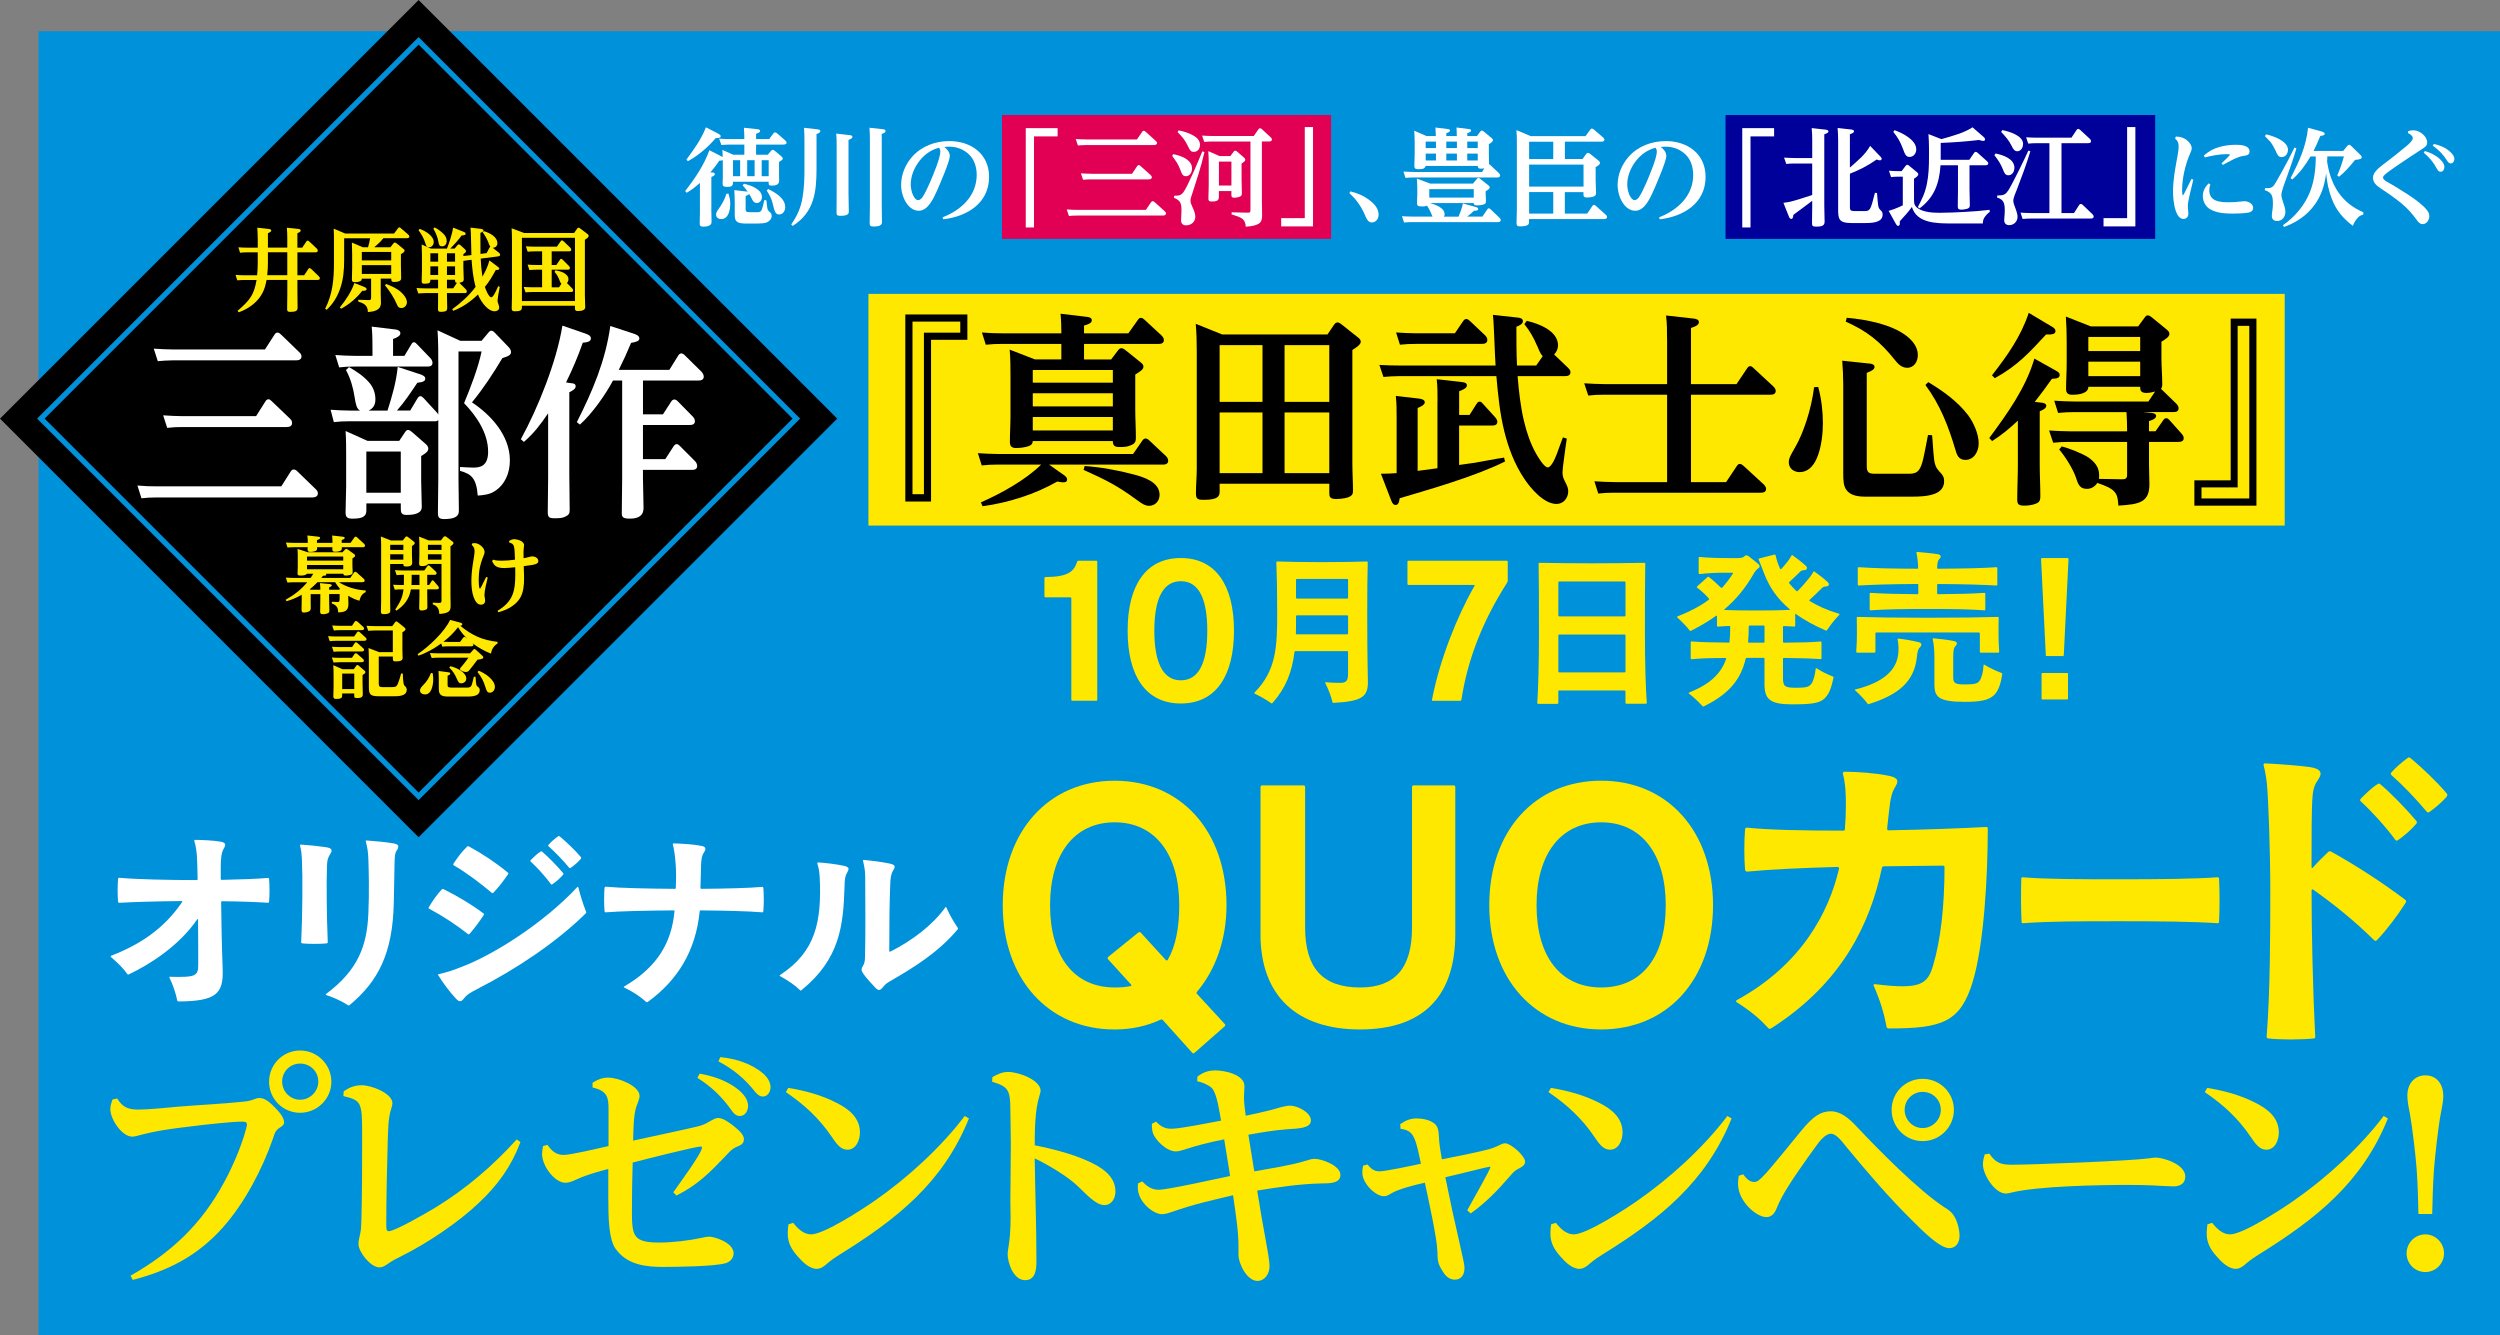<?xml version="1.0" encoding="UTF-8"?><svg id="_レイヤー_2" xmlns="http://www.w3.org/2000/svg" width="936.5" height="500.12" viewBox="0 0 936.5 500.12"><rect x="0" y="0" width="936.5" height="500.12" fill="#808080" stroke="none"/><defs><style>.cls-1{fill:#ffe800;}.cls-2{fill:#ffe800;}.cls-3{fill:#fff;}.cls-4{fill:#0091db;}.cls-5{fill:#00009b;}.cls-6{fill:#e10054;}.cls-7{fill:none;stroke:#0091db;stroke-miterlimit:10;stroke-width:2px;}</style></defs><g id="txt"><rect class="cls-4" x="14.44" y="11.7" width="922.06" height="488.42"/><rect class="cls-6" x="375.35" y="43.08" width="123.28" height="46.41"/><rect class="cls-5" x="646.38" y="43.08" width="160.96" height="46.41"/><rect x="45.93" y="45.93" width="221.76" height="221.76" transform="translate(156.81 -64.95) rotate(45)"/><rect class="cls-7" x="56.75" y="56.75" width="200.11" height="200.11" transform="translate(156.81 -64.95) rotate(45)"/><path class="cls-2" d="M401.69,262.51c-.22,0-.37-.15-.37-.37v-38.01c0-.22-.15-.37-.36-.37h-9.34c-.22,0-.37-.15-.37-.36v-6.86c0-.22.15-.37.37-.37,8.54-.07,10.65-2.04,11.89-5.76.07-.22.22-.37.44-.37h6.71c.22,0,.37.15.37.37v51.72c0,.22-.15.37-.37.37h-8.97Z"/><path class="cls-2" d="M422.41,236.25c0-16.92,6.78-27.21,19.92-27.21s19.92,10.29,19.92,27.21-6.78,27.28-19.92,27.28-19.92-10.36-19.92-27.28ZM452.25,236.25c0-11.89-3.14-18.53-9.92-18.53s-9.92,6.78-9.92,18.53,3.14,18.6,9.92,18.6,9.92-6.64,9.92-18.6Z"/><path class="cls-2" d="M512.42,255.48c0,5.53-2.22,7.24-12.89,7.81-.19,0-.32-.06-.38-.25-.51-2.29-1.52-4.76-2.73-7.24-.06-.13.06-.25.25-.25,1.59.19,3.87.25,5.27.25,2.29,0,3.05-.63,3.05-3.49v-8.07c0-.19-.13-.32-.32-.32h-19.43c-.19,0-.25.06-.32.32-.95,7.56-3.24,13.46-8.26,19.12-.06.06-.13.13-.25.13-.06,0-.13,0-.19-.06-2.1-1.46-4.13-2.6-6.16-3.56-.13-.06-.19-.13-.19-.25,0-.06,0-.13.06-.19,8.26-8.26,8.51-17.4,8.51-29.98,0-8.07-.13-14.35-.32-18.8,0-.25.13-.32.32-.32,4.38.13,9.53.25,16.96.25s12.26-.13,16.64-.25c.19,0,.32.13.32.32-.13,4.45-.19,10.73-.19,18.8,0,18.8.25,23.56.25,26.04ZM485.74,237.63h18.93c.19,0,.32-.13.32-.32v-6.48c0-.19-.13-.32-.32-.32h-18.86c-.19,0-.32.13-.32.32v1.78c0,1.65,0,3.17-.06,4.7,0,.19.13.32.32.32ZM504.67,224.23c.19,0,.32-.13.32-.32v-6.73c0-.19-.13-.32-.32-.32h-18.86c-.19,0-.32.13-.32.32v6.73c0,.19.13.32.32.32h18.86Z"/><path class="cls-2" d="M527.23,218.74v-8.32c0-.22.15-.37.36-.37h36.84c.22,0,.37.15.37.37v7.08c0,.29-.07.51-.22.73-8.97,14.08-14.74,28.31-17.14,43.92-.07.29-.22.37-.44.37h-10.21c-.29,0-.44-.07-.37-.37,2.85-14.96,9.56-31.66,15.9-42.6.15-.22.07-.44-.15-.44h-24.58c-.22,0-.36-.15-.36-.36Z"/><path class="cls-2" d="M616.59,263.61h-7.37c-.19,0-.32-.13-.32-.32v-4.32c0-.19-.13-.32-.32-.32h-24.51c-.19,0-.32.13-.32.32v4.38c0,.19-.13.32-.32.32h-7.24c-.19,0-.32-.13-.32-.32.38-5.78.63-15.37.63-25.97s0-19.18-.13-26.23c0-.25.13-.32.32-.32,6.35.13,14.86.19,19.62.19,5.21,0,13.4-.06,19.69-.19.25,0,.32.13.32.32-.13,6.86-.13,14.99-.13,25.53,0,12.51.32,21.46.7,26.61,0,.19-.13.32-.32.32ZM608.59,230.9c.19,0,.32-.13.32-.32v-12.45c0-.19-.13-.32-.32-.32h-24.51c-.19,0-.32.13-.32.32v12.45c0,.19.13.32.32.32h24.51ZM584.08,237.7c-.19,0-.32.13-.32.32v13.53c0,.19.13.32.32.32h24.51c.19,0,.32-.13.32-.32v-13.53c0-.19-.13-.32-.32-.32h-24.51Z"/><path class="cls-2" d="M672.49,230.2v4.19c0,.19-.06.32-.32.32l-3.94-.19c-.19,0-.32.06-.32.32v5.59c0,.19.13.32.32.32,6.35-.06,10.35-.13,13.78-.45.25,0,.32.13.32.32v5.97c0,.19-.06.32-.32.32-3.43-.25-7.43-.38-13.78-.45-.19,0-.32.13-.32.32v7.18c0,3.24.7,3.68,5.08,3.68,3.94,0,4.7-.44,5.52-1.46.89-1.08,1.46-3.81,1.65-5.72.06-.19.13-.25.32-.13,2.1,1.33,4,2.29,6.16,3.11.19.06.25.19.19.44-.64,2.73-1.08,4.7-2.29,6.48-1.97,2.92-4.57,3.49-13.21,3.49-8.19,0-10.35-1.84-10.35-7.56v-9.53c0-.19-.06-.32-.32-.32h-6.35c-.19,0-.32.06-.38.32-1.78,7.56-6.03,13.15-15.69,17.84-.06.06-.13.06-.19.06-.13,0-.25-.13-.32-.19-1.52-1.65-3.37-3.37-5.08-4.7-.19-.13-.13-.25.06-.32,7.94-3.18,12-7.11,13.91-12.64.06-.19,0-.32-.32-.32-5.72,0-9.4.13-12.64.45-.19,0-.32-.13-.32-.32v-6.03c0-.19.13-.32.32-.32,3.49.32,7.43.38,13.91.45.25,0,.32-.13.32-.32.19-1.71.25-3.62.25-5.59,0-.25-.06-.32-.32-.32-1.65.06-3.05.13-4.32.25-.19,0-.32-.13-.32-.32v-3.62c0-.19-.13-.25-.32-.13-2.73,1.97-5.84,3.81-9.46,5.65-.13.06-.32.06-.44-.13-1.14-1.52-3.18-3.56-4.64-4.89-.06-.06-.13-.13-.13-.19s.06-.13.19-.19c4.57-1.78,8.45-3.81,11.69-6.22.19-.13.25-.32.06-.51-1.4-1.59-2.6-2.67-4.38-4.06-.19-.13-.19-.25,0-.45l3.87-3.49c.19-.19.32-.19.51-.06,1.65,1.27,3.05,2.54,4.51,4,.13.13.38.13.51,0,1.46-1.65,2.79-3.37,4-5.27.13-.19,0-.32-.19-.32h-3.05c-2.48,0-6.16.13-9.27.51-.19,0-.32-.13-.32-.32v-5.84c0-.19.13-.25.32-.25,3.11.32,6.92.44,13.08.44,2.54,0,3.11-.06,3.75-.7.51-.51,1.02-.44,1.65.06.76.57,2.6,2.03,3.56,2.86.63.51.63,1.14.06,1.52-.76.51-1.27,1.14-2.1,2.6-2.79,4.76-6.16,9.02-10.67,12.83-.13.13-.06.25.06.25,2.73.13,6.35.19,11.62.19s9.65-.06,12.76-.25c.19,0,.19-.13,0-.25-4.51-3.75-7.56-8.13-9.53-13.27-.57-1.52-1.21-3.18-2.1-5.33-.06-.19,0-.32.19-.38l5.53-1.4c.25-.06.32-.06.38-.06.13,0,.19,0,.25.25.38,1.71.95,3.43,1.71,5.08.13.25.32.19.44.06.89-.95,1.65-1.91,2.41-2.86.51-.64,1.02-1.4,1.4-2.16.13-.25.19-.25.38-.13,1.46,1.02,3.62,2.67,5.02,4,.7.63.45,1.59-.63,1.59-.7,0-1.14.19-1.59.64-.83.83-2.41,2.35-4,3.81-.13.13-.19.25-.06.45.83,1.02,1.71,1.97,2.73,2.92.13.13.32.13.44,0,1.59-1.59,3.3-3.56,4.45-5.02.44-.57,1.08-1.4,1.46-2.16.13-.25.19-.25.38-.13,1.46,1.02,3.62,2.67,5.02,4,.7.64.45,1.59-.63,1.59-.7,0-1.14.19-1.59.64-.95.95-2.79,2.73-4.57,4.38-.13.13-.19.32,0,.44,3.05,1.84,6.48,3.43,10.8,4.7.38.13.38.19.38.25s0,.13-.06.19c-1.52,1.52-3.49,4.06-4.64,5.78-.13.19-.32.19-.44.13-4.38-1.91-8.07-3.94-11.18-6.16-.19-.13-.32-.06-.32.13ZM660.99,240.43v-5.78c0-.19-.06-.32-.32-.32h-5.27c-.19,0-.32.13-.32.32,0,2.03-.06,3.94-.25,5.78,0,.19.13.32.32.32h5.53c.25,0,.32-.13.32-.32Z"/><path class="cls-2" d="M719.11,242.59c-.63.57-.83,1.52-1.08,3.81-1.02,8.89-6.86,13.84-17.72,17.27-.19.06-.32.13-.38.13-.13,0-.19,0-.32-.19-1.33-1.78-2.92-3.43-4.7-5.02-.06-.06-.13-.13-.13-.19s.19-.13.51-.19c10.16-2.6,15.62-7.18,15.88-14.29.06-1.78-.06-3.11-.32-4.38-.06-.25.06-.38.32-.32,2.35.25,5.53.83,7.56,1.33,1.21.25,1.33,1.21.38,2.03ZM702.85,236.93c-.19,0-.32.13-.32.32v6.92c0,.19-.13.32-.32.32h-6.54c-.19,0-.32-.13-.32-.32.19-2.79.25-4.51.25-6.41,0-2.16,0-4.19-.06-6.35,0-.25.13-.32.32-.32,5.84.19,14.04.32,26.17.32s20.51-.13,26.36-.32c.25,0,.32.13.32.32-.06,2.1-.06,4.19-.06,6.35,0,1.84.06,3.62.25,6.41,0,.19-.13.32-.32.32h-6.61c-.19,0-.32-.13-.32-.32v-6.92c0-.19-.13-.32-.32-.32h-38.49ZM718.6,222.26v-3.18c0-.19-.06-.32-.32-.32-9.97.06-16.38.25-22.04.57-.19,0-.32-.13-.32-.32v-6.22c0-.19.13-.32.32-.32,5.65.38,12.07.57,21.97.57.25,0,.32-.13.32-.32-.06-2.22-.25-3.87-.63-5.59-.06-.25.13-.38.32-.38,2.35.25,5.72.51,7.49.83,1.52.25,1.65.95.64,1.97-.38.38-.64,1.21-.7,3.18,0,.25.19.32.32.32,9.46-.06,16.32-.19,21.91-.57.25,0,.32.13.32.32v6.22c0,.19-.06.32-.32.32-5.65-.32-12.45-.51-21.91-.57-.19,0-.32.13-.32.32v3.18c0,.19.13.32.32.32,8.06-.06,12.83-.19,17.4-.51.25,0,.32.13.32.32v5.91c0,.19-.06.32-.32.32-5.21-.38-10.67-.51-20.89-.51-10.73,0-16.38.13-21.78.51-.19,0-.32-.13-.32-.32v-5.91c0-.19.13-.32.32-.32,4.7.32,9.53.45,17.59.51.25,0,.32-.13.32-.32ZM743.37,249c1.97,1.27,4.19,2.22,6.41,3.11.13.06.25.13.25.32,0,.06,0,.13-.06.51-.63,4.06-1.71,6.16-2.92,7.37-2.03,2.03-5.33,2.6-11.05,2.6-9.84,0-11.37-1.84-11.37-6.54v-10.03c0-2.6-.19-4.95-.63-6.92-.06-.25.06-.32.25-.32,2.79.25,5.78.63,7.62,1.02,1.33.25,1.52,1.02.64,1.91-.76.76-.83,2.29-.83,4.45v7.18c0,2.35.76,2.73,4.57,2.73,3.56,0,4.57-.38,5.27-1.33.7-.95,1.4-3.18,1.52-5.84,0-.25.13-.32.32-.19Z"/><path class="cls-2" d="M766.36,245.44l-1.78-36.07c0-.19.13-.32.32-.32h9.65c.19,0,.32.13.32.32l-1.78,36.07c0,.19-.13.32-.32.32h-6.1c-.19,0-.32-.13-.32-.32ZM764.77,261.7v-9.27c0-.19.13-.32.32-.32h9.27c.19,0,.32.13.32.32v9.27c0,.19-.13.32-.32.32h-9.27c-.19,0-.32-.13-.32-.32Z"/><path class="cls-3" d="M287.63,57.96l1.11-1.35c.16-.2.44-.48.71-.48.32,0,.59.2.83.4l2.46,2.06c.28.24.48.48.48.83,0,.4-.44.67-1.39,1.27v5.08c0,.63.04,1.31.04,1.98,0,1.51-1.51,1.79-2.74,1.79-1.15,0-1.19-.44-1.19-.91v-.56h-13.37v.36c0,1.19-.52,1.59-2.14,1.59-1.31,0-1.75-.32-1.75-1.19,0-.75.08-1.47.08-2.18v-6.66c-.36.16-.91.2-1.31.2-1.07,1.63-2.06,2.89-3.33,4.36l.87.08c.36.04.79.12.79.59,0,.44-.52.75-1.31,1.07v12.81c0,1.39.08,2.9.08,3.97,0,.63-.2,1.15-1.03,1.51-.55.24-1.35.32-2.06.32-.87,0-1.35-.16-1.35-1.03,0-1.55.08-3.05.08-4.56v-10.79c-1.67,1.47-3.01,2.58-4.96,3.69l-.56-.63c3.77-4.92,6.9-9.44,9.08-15.31l4.56,2.34c.16.08.28.16.4.24,0-.91-.04-1.82-.12-2.7l4.12,1.82h4.12v-3.81h-5.39c-1.07,0-2.14.08-3.21.16l-.83-2.38c1.43.12,2.82.16,4.2.16h5.23c0-1.43-.04-2.82-.16-4.24l4.88.52c.4.04,1.19.12,1.19.67,0,.48-.59.75-1.51,1.07v1.98h4.92l1.51-2.06c.2-.28.36-.44.67-.44.28,0,.55.16.75.32l3.05,2.66c.24.2.52.52.52.87,0,.63-.75.71-1.27.71h-10.15v3.81h4.36ZM269.07,50.07c.44.24.91.6.91.95,0,.56-.63.71-1.86.71-2.86,3.37-6.54,6.54-10.43,8.65l-.56-.59c2.78-3.81,5.63-7.65,7.3-12.1l4.64,2.38ZM273.55,76.36c0,2.18-.59,5.71-3.41,5.71-1.03,0-1.9-.63-1.9-1.71,0-.63.32-1.23,1.15-2.38,1.19-1.67,2.14-3.45,2.74-5.43l.79.04c.52,1.9.63,2.38.63,3.77ZM274.59,60.02v5.99h2.66v-5.99h-2.66ZM278.2,69.46l.48-.63c2.38.55,6.74,1.98,6.74,4.96,0,1.27-.83,2.26-1.94,2.26-.79,0-1.31-.52-1.67-1.23-.36-.71-.67-1.43-1.19-2.18-.24.44-.87.59-1.31.79v4.64c0,1.03.04,1.43,1.67,1.43h2.62c.91,0,1.39-.04,1.82-1.11.28-.67.51-1.71.87-3.41l.79.04c.28,2.58.36,3.13.52,3.49.16.4.44.71.91,1.07.4.32.56.79.56,1.31,0,1.11-.83,1.98-1.82,2.42-.87.4-2.97.44-4.01.44h-3.57c-3.73,0-4.44-.75-4.44-3.37v-4.52c0-1.55-.08-3.09-.16-4.64l4.52.52c.28.04.36.04.48.08-.52-.79-1.23-1.67-1.86-2.34ZM279.9,66.01h2.78v-5.99h-2.78v5.99ZM285.33,66.01h2.62v-5.99h-2.62v5.99ZM294.14,77.59c0,1.35-.79,2.74-2.26,2.74-1.35,0-1.67-.83-2.46-4.16-.44-1.82-1.15-3.17-2.22-4.8l.56-.56c2.62,1.27,6.38,3.45,6.38,6.78Z"/><path class="cls-3" d="M306.35,48.48c.4.04.95.16.95.63s-.48.75-1.43,1.11v12.77c0,8.92-.79,16.42-8.92,21.65l-.55-.56c2.3-3.37,3.65-6.31,4.28-10.39.56-3.45.67-6.94.67-10.43v-10.23c0-1.71-.04-3.45-.16-5.16l5.16.59ZM318.37,50.63c.36.04.95.12.95.63,0,.44-.36.71-1.47,1.15v20.11c0,2.26.12,4.48.12,6.7,0,.99-.55,1.63-3.17,1.63-1.23,0-1.43-.32-1.43-1.23,0-2.18.04-4.36.04-6.54v-18.52c0-1.51,0-3.01-.16-4.52l5.12.59ZM330.78,48.41c.4.04.95.16.95.67,0,.48-.48.75-1.43,1.11v26.33c0,2.26.08,4.48.08,6.7,0,1.03-.67,1.63-3.17,1.63-1.15,0-1.43-.28-1.43-1.23,0-2.18.08-4.36.08-6.54v-24.71c0-1.51-.04-3.01-.16-4.52l5.08.56Z"/><path class="cls-3" d="M355.8,58.52c0,1.82-3.53,9.99-4.44,12.1-1.55,3.53-3.65,8.33-7.18,8.33-4,0-6.62-5.16-6.62-9.68,0-3.89,1.59-7.69,4.16-10.59,3.57-3.97,8.65-5.83,13.92-5.83,8.13,0,14.87,4.8,14.87,13.4,0,9.91-8.29,14.87-17.17,15.9l-.24-.75c6.9-2.66,12.77-8.01,12.77-15.9,0-2.85-.87-5.83-3.05-7.81-1.94-1.78-4.48-2.74-7.18-2.74-.63,0-1.27.04-1.9.12,1.11.83,2.06,1.94,2.06,3.45ZM344.5,60.18c-2.02,2.58-3.33,5.71-3.33,8.88,0,2.66,1.23,5.91,2.78,5.91.63,0,1.27-.63,1.59-1.07.79-1.07,2.26-4.24,2.82-5.55,1.07-2.5,3.89-9.12,3.89-11.54,0-.59-.16-.95-.44-1.47-2.86.67-5.43,2.46-7.3,4.84Z"/><path class="cls-3" d="M384.24,48.01h11.94v3.09h-8.84v34.11h-3.09v-37.2Z"/><path class="cls-3" d="M403.59,78.62h25.66l1.9-2.82c.16-.24.36-.44.63-.44s.56.16.71.32l3.77,3.41c.28.24.52.48.52.87,0,.63-.63.79-1.15.79h-32.24c-.99,0-1.98.04-2.97.16l-.83-2.46c1.35.12,2.7.16,4.01.16ZM406.96,52.25h18.92l1.94-2.82c.16-.24.32-.44.63-.44.28,0,.48.16.71.36l3.73,3.37c.32.28.52.52.52.87,0,.63-.63.75-1.15.75h-25.5c-.99,0-1.98.08-2.97.16l-.83-2.42c1.35.08,2.7.16,4.01.16ZM408.9,65.1h15.15l1.9-2.82c.16-.24.32-.44.63-.44.24,0,.32.04.67.36l3.77,3.37c.36.32.44.52.44.87,0,.63-.63.75-1.15.75h-21.61c-.99,0-1.98.04-2.97.16l-.83-2.42c1.35.08,2.66.16,4,.16Z"/><path class="cls-3" d="M444.48,59.63c1.19.83,2.06,1.94,2.06,3.49,0,1.35-.75,2.89-2.3,2.89-1.15,0-1.51-.83-2.02-2.22-.99-2.66-1.63-3.25-3.13-5.39l.4-.67c1.51.32,3.53.87,5,1.9ZM443.21,72.12c.91-1.11,2.46-4.48,3.97-7.85,1.35-3.05,2.62-6.11,3.21-7.58l.79.28c-.52,2.34-1.35,5.47-2.3,8.49-.83,2.62-1.59,5.08-2.26,7.06-.4,1.11-.67,1.98-.67,2.66,0,.63.24,1.31.67,2.22.52,1.11,1.15,2.54,1.15,3.77,0,1.94-1.55,3.25-3.45,3.25-1.19,0-1.9-.67-1.9-1.86,0-.95.16-2.18.16-3.53s-.04-2.42-.51-3.21c-.4-.67-1.07-1.27-2.3-1.71l.08-.79c1.39,0,2.42,0,3.37-1.19ZM446.78,50.63c1.47.79,2.74,1.86,2.74,3.65,0,1.43-.87,2.62-2.34,2.62-1.15,0-1.47-.67-2.26-2.3-1.15-2.34-2.02-3.29-3.81-5.12l.4-.63c1.86.32,3.65.91,5.27,1.79ZM472.71,75.53c0,1.71.08,3.37.08,5.04,0,1.43-.2,2.54-1.19,3.17-.99.63-2.38,1.03-4.96,1.19-.04-1.47-.52-2.38-1.27-2.97-.95-.75-2.38-1.11-4.01-1.63v-.79l5.95.12c.44,0,.71,0,.87-.12.2-.16.24-.44.24-.95v-25.58h-14.24c-1.07,0-2.02.04-3.09.16l-.79-2.38c1.35.08,2.66.16,4.01.16h15.35l1.74-2.5c.16-.24.36-.4.63-.4s.52.16.71.36l3.25,3.01c.24.24.48.52.48.83,0,.63-.63.75-1.11.75h-2.66v22.53ZM460.89,58.48l1.19-1.59c.2-.28.36-.44.63-.44s.48.12.75.36l2.5,2.18c.28.24.52.48.52.87,0,.48-.52.83-1.39,1.43v5.83c0,1.75.12,3.49.12,5.24,0,.87-.28,1.19-1.07,1.43-.56.16-1.15.28-1.71.28-.99,0-1.15-.36-1.15-1.07v-1.43h-4.68v1.94c0,.87-.04,1.55-1.23,1.86-.36.08-.87.12-1.51.12-.91,0-1.19-.28-1.19-1.07,0-1.67.12-3.37.12-5.04v-7.97c0-1.59-.04-3.21-.16-4.8l4.24,1.86h4.01ZM456.61,69.5h4.68v-8.96h-4.68v8.96Z"/><path class="cls-3" d="M491.87,84.81h-11.94v-3.09h8.84v-34.11h3.09v37.2Z"/><path class="cls-3" d="M512.65,74.7c1.9,1.39,3.77,3.21,3.77,5.71,0,1.47-.95,2.93-2.54,2.93-1.43,0-2.02-1.47-2.78-3.25-1.43-3.13-3.13-5.43-5.63-7.77l.4-.63c2.5.63,4.72,1.51,6.78,3.01Z"/><path class="cls-3" d="M541.16,80.21c0,.36-.08.63-.28.95h5.51c.67-1.71,1.23-3.13,1.63-4.96l4.96,1.39c.32.08.75.32.75.67,0,.63-.75.67-1.23.67h-.32c-.99.95-1.51,1.39-2.58,2.22h5.71l1.78-2.66c.16-.24.32-.44.63-.44.24,0,.56.24.71.4l3.29,3.13c.28.28.44.55.44.87,0,.63-.51.75-1.07.75h-32.04c-1.23,0-1.86.04-3.09.16l-.79-2.38c1.35.08,2.66.16,4,.16h7.46c-.32-.67-.56-1.27-.87-1.98-.28-.59-.63-1.27-1.19-2.1-.52.2-1.15.28-1.67.28-1.79,0-2.1-.24-2.1-1.35s.12-2.14.12-3.21v-2.06c0-1.27-.08-2.54-.16-3.81l4.96,1.86h16.06l1.43-1.71c.16-.2.28-.4.59-.4.2,0,.44.12.67.32l3.09,2.46c.24.2.48.4.48.79,0,.55-1.03,1.15-1.51,1.39v.99c0,1.11.12,2.06.12,2.7,0,.87-.28,1.11-1.07,1.35-.63.2-1.55.28-2.22.28-1.15,0-1.27-.36-1.31-.87h-16.34c1.9.59,5.43,1.71,5.43,4.12ZM558.21,61.77l3.21,3.01c.28.24.52.6.52.95,0,.63-.56.75-1.07.75h-31.25c-1.07,0-2.06.04-3.13.16l-.75-2.38c1.35.08,2.66.16,4.01.16h25.42l.87-1.35c-.4.04-.83.12-1.27.12-1.03,0-1.15-.44-1.19-1.03h-19.55c-.2.95-.95,1.23-2.66,1.23-1.39,0-1.55-.44-1.55-1.35,0-1.43.12-2.85.12-4.28v-4.48c0-1.43-.08-2.86-.16-4.32l4.6,2.02h3.49c-.04-1.07-.08-2.14-.16-3.21l4.56.56c.32.04.91.12.91.55,0,.48-.67.75-1.39,1.03v1.07h3.93c0-1.07-.08-2.14-.12-3.21l4.52.56c.36.04.95.08.95.55,0,.36-.4.67-1.43,1.03v1.07h3.61l1.23-1.63c.2-.28.32-.44.63-.44.24,0,.48.16.67.32l2.9,2.42c.4.36.59.52.59.83,0,.44-.48.91-1.55,1.55v3.73c0,1.23.08,2.46.08,3.73.16.08.28.16.4.28ZM534.06,55.46h3.85v-2.42h-3.85v2.42ZM534.06,60.11h3.85v-2.58h-3.85v2.58ZM535.41,74.02h16.66v-3.17h-16.66v3.17ZM541.79,55.46h3.97v-2.42h-3.97v2.42ZM541.79,60.11h3.97v-2.58h-3.97v2.58ZM553.57,53.05h-3.93v2.42h3.93v-2.42ZM553.57,57.53h-3.93v2.58h3.93v-2.58Z"/><path class="cls-3" d="M593.91,51.02l1.78-2.42c.2-.28.36-.44.63-.44s.52.16.71.32l3.53,3.05c.24.2.44.48.44.79,0,.71-.71.75-1.23.75h-13.56v6.5h6.62l1.35-1.9c.16-.24.4-.4.71-.4.24,0,.52.16.71.32l3.09,2.46c.32.24.67.55.67.99,0,.67-1.11,1.27-1.63,1.55v5.08c0,1.55.16,3.09.16,4.6,0,.87-.36,1.23-1.31,1.47-.63.16-1.39.24-2.06.24-1.35,0-1.35-.56-1.35-1.39v-.63h-6.98v8.05h8.37l1.9-2.78c.16-.24.36-.48.63-.48s.48.16.71.36l3.73,3.33c.28.24.48.52.48.87,0,.67-.71.75-1.23.75h-28v.44c0,.99,0,1.47-.48,1.78-.44.28-1.31.52-2.93.52-.91,0-1.27-.24-1.27-1.23,0-1.67.12-3.29.12-4.96v-24.91c0-1.67,0-3.33-.16-4.96l5.35,2.26h20.46ZM572.81,59.59h9.04v-6.5h-9.04v6.5ZM572.81,69.9h20.38v-8.25h-20.38v8.25ZM572.81,80.01h9.04v-8.05h-9.04v8.05Z"/><path class="cls-3" d="M624.2,58.52c0,1.82-3.53,9.99-4.44,12.1-1.55,3.53-3.65,8.33-7.18,8.33-4,0-6.62-5.16-6.62-9.68,0-3.89,1.59-7.69,4.16-10.59,3.57-3.97,8.65-5.83,13.92-5.83,8.13,0,14.87,4.8,14.87,13.4,0,9.91-8.29,14.87-17.17,15.9l-.24-.75c6.9-2.66,12.77-8.01,12.77-15.9,0-2.85-.87-5.83-3.05-7.81-1.94-1.78-4.48-2.74-7.18-2.74-.63,0-1.27.04-1.9.12,1.11.83,2.06,1.94,2.06,3.45ZM612.9,60.18c-2.02,2.58-3.33,5.71-3.33,8.88,0,2.66,1.23,5.91,2.78,5.91.63,0,1.27-.63,1.59-1.07.79-1.07,2.26-4.24,2.82-5.55,1.07-2.5,3.89-9.12,3.89-11.54,0-.59-.16-.95-.44-1.47-2.86.67-5.43,2.46-7.3,4.84Z"/><path class="cls-3" d="M652.64,48.01h11.94v3.09h-8.84v34.11h-3.09v-37.2Z"/><path class="cls-3" d="M671.79,80.49c-.04.83-.2,1.51-.79,1.51-.4,0-.67-.4-.83-.75l-2.1-5.27c.55-.08,1.67-.24,2.1-.32,2.18-.44,6.46-1.9,8.68-2.62v-11.78h-6.74c-.99,0-1.98,0-2.97.16l-.83-2.38c1.35.08,2.66.16,4.01.16h6.54v-6.58c0-1.55-.04-3.09-.2-4.64l5.24.59c.4.04,1.03.16,1.03.67s-.59.71-1.55,1.07v26.73c0,2.02.12,4,.12,5.99,0,1.43-.87,1.86-3.09,1.86-1.47,0-1.63-.24-1.63-1.47,0-2.06.08-4.12.08-6.15v-2.06c-2.18,1.71-4.8,3.57-7.06,5.27ZM692.97,77.47c0,1.19.2,1.59,1.63,1.59h3.97c2.06,0,2.22-.71,3.77-6.82l.79.04c.2,2.38.28,3.73.44,4.72.12.71.32,1.19.83,1.67.55.48.83.91.83,1.67,0,2.66-2.85,3.21-6.27,3.21h-5.63c-4.52,0-4.76-1.71-4.76-4.92v-26.09c0-1.55-.08-3.09-.2-4.6l4.96.56c.4.04,1.19.12,1.19.71,0,.56-1.07.91-1.55,1.07v12.49c2.82-2.5,5.75-4.8,7.58-8.13l3.69,3.85c.24.24.63.59.63.99,0,.36-.32.59-.63.59-.36,0-.91-.16-1.23-.32-3.25,2.26-6.34,3.89-10.03,5.31v12.41Z"/><path class="cls-3" d="M713.79,62.21c.16-.2.4-.48.63-.48.28,0,.52.16.75.36l2.93,2.42c.28.24.48.44.48.79,0,.67-1.07,1.31-1.59,1.63v7.58c0,1.67.08,2.66,1.59,3.61,2.26,1.43,5.51,1.59,8.13,1.59,3.05,0,6.11-.16,9.16-.32,3.65-.2,5.83-.36,9.44-.79l.04.79c-.79.55-1.51,1.35-2.02,2.14-.44.67-.52,1.39-.56,2.18h-11.5c-5.87,0-13.25-.04-15.07-6.19-1.23,1.78-3.09,3.77-4.56,5.39.04.24.04.48.04.71,0,.44-.08.99-.67.99-.32,0-.59-.36-.75-.63l-2.78-5c1.55-.4,3.89-1.35,5.31-2.06v-10.75h-1.31c-1.15,0-1.94.04-3.09.16l-.79-2.38c1.35.12,2.66.16,4,.16h.75l1.43-1.9ZM717.83,55.94c0,1.47-.95,2.85-2.54,2.85-1.35,0-1.75-1.15-2.46-3.09-.91-2.42-1.94-4.28-3.61-6.31l.48-.63c2.86,1.03,8.13,3.61,8.13,7.18ZM726.99,59.87h10.71l1.75-2.54c.16-.24.36-.44.63-.44.24,0,.48.12.71.32l3.53,3.17c.24.2.48.48.48.83,0,.67-.75.71-1.27.71h-5.75v8.88c0,2.02.12,4.01.12,6.03,0,.83-.28,1.15-1.03,1.39-.52.16-1.51.32-2.06.32-1.23,0-1.43-.36-1.43-1.31,0-1.94.08-3.93.08-5.87v-9.44h-6.54c-.48,6.78-2.26,11.94-7.85,16.14l-.63-.52c1.59-3.09,2.66-5.16,3.37-8.65.67-3.25.79-6.62.79-9.95v-3.49c0-1.75-.08-3.49-.2-5.23l4.84,1.9c4.32-1.23,8.72-2.42,11.66-4.44l4.12,3.57c.28.24.59.55.59.95,0,.44-.32.59-.71.59-.48,0-1.07-.2-1.51-.36-4.84.59-9.56.91-14.4,1.11v6.31Z"/><path class="cls-3" d="M754.59,62.88c0,1.35-.75,2.78-2.26,2.78-1.11,0-1.51-.83-1.98-2.06-.87-2.26-1.82-3.57-3.25-5.47l.44-.63c2.78.56,7.06,1.94,7.06,5.39ZM748.92,73.19c1.71,0,2.5-.48,3.41-1.9,1.59-2.5,6.15-11.86,7.5-14.87l.75.24c-1.47,4.88-3.25,9.64-5.08,14.4-.44,1.11-1.31,3.01-1.31,4.12,0,.75.32,1.63.59,2.3.79,2.1.99,2.9.99,3.77,0,1.75-1.39,3.09-3.13,3.09-1.11,0-1.86-.63-1.86-1.82,0-.36.04-1.03.08-1.43.08-.75.12-1.51.12-2.26,0-2.42-.24-4.08-2.9-4.84l.12-.79h.71ZM757.85,53.92c0,1.27-.75,2.74-2.18,2.74-1.11,0-1.63-.99-2.18-2.14-.95-1.94-2.34-3.53-3.85-5.08l.4-.71c2.5.48,7.81,2.02,7.81,5.19ZM772.24,79.81h4.68l1.9-2.97c.16-.24.36-.44.67-.44.24,0,.48.12.71.36l3.61,3.45c.24.24.48.55.48.91,0,.63-.59.75-1.11.75h-22.41c-1.07,0-2.02.04-3.09.16l-.79-2.38c1.35.08,2.66.16,4,.16h6.82v-26.17h-4.84c-1.15,0-1.94.04-3.09.16l-.79-2.38c1.35.08,2.66.16,4.01.16h12.97l1.9-2.86c.16-.24.36-.44.63-.44.24,0,.55.2.71.36l3.61,3.33c.24.24.48.59.48.91,0,.67-.6.75-1.11.75h-9.95v26.17Z"/><path class="cls-3" d="M799.92,84.81h-11.94v-3.09h8.84v-34.11h3.09v37.2Z"/><path class="cls-3" d="M815.07,51.18h.4c3.01,0,5.55,2.46,5.55,4.36,0,.56-.32,1.35-.71,2.22-1.71,3.97-2.89,9.08-2.89,13.4,0,.28,0,2.02.32,2.02.24,0,2.58-5,3.17-6.15l.71.24c-.55,2.54-2.06,7.81-2.06,10.07,0,.48.08,1.07.12,1.55.04.32.08.87.08,1.19,0,1.07-.67,1.94-1.82,1.94-1.39,0-2.3-1.31-2.9-3.01-.83-2.46-1.03-5.67-1.03-7.06,0-4.52.83-8.96,1.67-13.4.36-1.9.44-2.82.44-3.77,0-1.27-.36-2.1-1.35-2.9l.32-.71ZM828,69.03c-.28.79-.4,1.39-.4,2.22,0,4.28,4.08,4.52,7.34,4.52,1.43,0,3.05-.08,4.4-.28.63-.08,1.15-.12,1.39-.12,1.43,0,3.29.87,3.29,2.5,0,1.15-.87,1.59-1.82,1.78-1.35.28-4.16.36-5.63.36-2.89,0-6.03-.12-8.65-1.63-1.71-.99-2.74-2.93-2.74-4.92s.87-3.41,2.14-4.76l.67.32ZM825.54,58.28c1.94-1.63,3.37-2.5,5.83-3.21,2.02-.59,4.12-.83,6.23-.83,1.71,0,5.08.16,5.08,2.5,0,1.31-1.03,1.51-2.34,1.67-2.26.28-5.59,2.26-7.65,3.37l-.51-.59c.36-.32,3.17-3.01,3.17-3.17,0-.28-1.11-.28-1.31-.28-2.54,0-5.63.59-8.09,1.23l-.4-.67Z"/><path class="cls-3" d="M849.69,70.49c1.03,0,1.75-.52,2.3-1.31.79-1.11,4.48-7.93,5.39-9.64.44-.83,1.63-3.29,2.14-4.28l.71.32c-1.03,3.69-2.38,7.3-3.65,10.91-.52,1.43-1.98,5.23-1.98,6.5,0,.75.24,1.55.63,2.7.4,1.11.87,2.5.87,3.65,0,1.86-1.15,3.45-3.09,3.45-1.19,0-1.98-.67-1.98-1.86,0-.48.08-1.23.16-1.71.16-.99.24-1.9.24-2.86,0-3.33-.52-4.2-3.09-5.16l.2-.75c.36,0,.83.04,1.15.04ZM857.07,56.1c0,1.39-.87,2.74-2.34,2.74-1.27,0-1.59-.75-2.34-2.5-.28-.67-1.51-2.82-1.98-3.29-.63-.67-1.31-1.35-1.98-2.06l.44-.67c2.62.59,8.21,2.5,8.21,5.79ZM871.74,60.58c1.31,8.65,5.27,15.43,13.56,18.92v.87c-1.11.32-1.67.63-2.38,1.55-.63.79-1.27,1.75-1.51,2.7-3.77-2.86-6.27-5.79-7.97-10.27-1.19-3.17-1.75-6.03-2.06-9.4-.63,4.4-1.67,8.05-4.28,11.7-2.89,4.04-6.86,6.7-11.5,8.37l-.4-.67c4.52-3.13,8.25-7.58,10.23-12.73,1.55-4.04,2.06-8.65,2.06-13.01h-1.98c-1.75,3.05-4.16,6.35-6.82,8.61l-.63-.48c3.21-6.23,5.79-11.78,6.54-18.88l5.04,1.39c.44.12,1.19.36,1.19.91,0,.52-.83.67-1.63.75-.79,1.98-1.59,3.73-2.54,5.63h11.1l1.43-1.75c.2-.24.44-.56.79-.56s.67.32.91.56l3.25,3.17c.28.28.56.55.56.95,0,.71-.99.83-2.5.99-1.55,1.94-4.04,4.88-6.03,6.3l-.63-.44c1.15-2.7,1.71-4.36,2.5-7.18h-6.23c0,.67,0,1.35-.08,1.98Z"/><path class="cls-3" d="M902.12,49.08c1.19-.24,1.59-.28,1.94-.28,2.26,0,5.16,2.18,5.16,4.56,0,1.11-.63,1.63-1.47,2.18-3.33,2.14-6.58,4.32-9.91,6.58-1.03.71-3.85,2.66-4.6,3.41-.28.28-.55.63-.55.99,0,.79,1.23,1.47,1.9,1.82,1.63.87,5.51,3.29,7.1,4.32,1.98,1.27,4.32,2.93,6.03,4.52,1.07,1.03,2.3,2.22,2.3,3.81,0,1.43-.99,2.97-2.54,2.97-.91,0-1.55-.75-2.06-1.43-1.98-2.66-3.45-4.4-6.03-6.5-2.5-2.06-5.08-3.81-7.77-5.59-1.35-.91-2.7-2.06-2.7-3.85,0-2.02,2.18-3.73,3.81-4.96,2.82-2.1,5.87-4.52,8.57-6.78.95-.79,2.54-2.18,2.54-3.09s-1.11-1.59-1.86-1.94l.16-.75ZM908.38,56.57c1.98.63,3.89,1.47,5.43,2.86.87.79,1.86,1.9,1.86,3.13,0,.79-.44,1.79-1.39,1.79-.75,0-1.11-.56-1.43-1.15-1.27-2.38-2.82-4.28-4.92-5.99l.44-.63ZM911.72,53.92c1.98.44,3.93,1.15,5.55,2.46.91.75,2.14,1.86,2.14,3.17,0,.79-.48,1.67-1.31,1.67-.75,0-1.07-.52-1.43-1.07-1.47-2.3-3.13-4.04-5.35-5.55l.4-.67Z"/><path class="cls-1" d="M131.21,216.45l1.35-1.92c.16-.22.28-.34.53-.34.19,0,.31.06.57.28l2.54,2.29c.28.25.41.44.41.72,0,.53-.47.6-.91.6h-8.79c3.01,1.88,6.53,2.92,10.08,3.11v.63c-1.48.66-1.98,1.76-2.35,3.23-1.63-.5-2.73-.97-4.18-1.88v.79c0,.75.06,1.51.06,2.29,0,2.7-1.48,3.05-3.83,3.17-.03-.79-.12-1.41-.41-1.92-.35-.6-.91-1.07-1.98-1.44v-.63l2.39.09c.31,0,.53-.35.53-1.16v-1.82h-3.93v2.01c0,1.38.09,2.76.09,4.15,0,.69-.19.91-.94,1.16-.5.16-.94.22-1.44.22-.79,0-1.07-.16-1.07-1,0-1.73.06-3.05.06-4.27v-2.26h-3.61v3.27c0,.57.03,1.13.03,1.73,0,.72-.03,1.16-.72,1.51-.5.25-1.19.41-1.76.41-.88,0-.97-.41-.97-1.19,0-1.29.06-2.54.06-3.83v-1.66c-1.98,1.13-3.49,1.79-5.71,2.42l-.28-.57c3.11-1.7,5.78-3.8,8.07-6.53h-4.96c-.91,0-1.54.03-2.45.13l-.63-1.88c1.07.09,2.1.13,3.17.13h6.12c.34-.5.69-1,1-1.57h-2.39c-.38.6-1.66.69-2.32.69-1.04,0-1.19-.25-1.19-.85,0-.38.09-1.38.09-2.51v-3.49c0-1,0-2.13-.09-3.14l3.89,1.26h12.97l.88-.97c.16-.19.31-.28.53-.28.19,0,.35.06.57.22l2.26,1.63c.28.19.47.38.47.66,0,.38-.38.66-1,1.04v2.89c0,.94.09,1.76.09,2.29,0,.66-.31.85-.88,1-.53.16-1.1.25-1.66.25-.5,0-.94-.09-.97-.69h-6.47c.06.09.09.16.09.25,0,.5-.6.5-1.22.5-.19.28-.41.57-.63.82h10.83ZM115.14,200.59l3.99.44c.28.03.79.09.79.47,0,.35-.41.57-1.19.82v1.04h5.81c0-.94-.03-1.85-.12-2.76l3.89.44c.28.03.82.09.82.47,0,.35-.38.53-1.13.79v1.07h3.3l1.41-1.98c.13-.19.25-.35.5-.35.19,0,.35.09.57.28l2.54,2.32c.19.19.41.47.41.75,0,.5-.44.6-.85.6h-7.85c0,.16.03.28.03.44,0,.72-.44.88-1.04,1.07-.41.13-1,.19-1.41.19-.66,0-1.13-.12-1.13-.85,0-.28.03-.57.03-.85h-5.75c0,.16.03.31.03.47,0,.72-.31.88-1,1.07-.44.13-1.04.22-1.51.22-.63,0-1.07-.16-1.07-.88,0-.28.03-.6.03-.88h-5.06c-.85,0-1.63.03-2.48.12l-.6-1.88c1.04.06,2.1.13,3.17.13h5.02c0-.94-.03-1.82-.16-2.76ZM115.01,210.01h13.57v-1.54h-13.57v1.54ZM115.01,213.25h13.57v-1.6h-13.57v1.6ZM115.98,220.78l.41.13h3.61c0-.79-.03-1.73-.16-2.48l3.8.38c.28.03.63.13.63.47,0,.38-.44.53-.97.72v.91h3.8l.25-.35c-.75-.85-1.22-1.48-1.82-2.48h-6.59c-1,1.04-1.82,1.79-2.95,2.7Z"/><path class="cls-1" d="M150.88,202.44l.94-1.19c.13-.16.25-.31.47-.31.19,0,.41.12.56.25l2.04,1.6c.22.16.47.35.47.66,0,.44-.72.88-1.04,1.07v3.24c0,1.19.09,2.51.09,3.08,0,.63-.31.97-.72,1.16-.44.19-1.04.22-1.57.22-1.04,0-1.04-.44-1.04-.94h-4.93v13.88c0,1.19.06,2.39.06,3.58,0,.79-.38.97-1.07,1.19-.44.12-.88.12-1.35.12-.75,0-1.1-.12-1.1-.97,0-1.29.09-2.61.09-3.93v-20.47c0-1.22-.03-2.48-.12-3.71l3.74,1.48h4.46ZM146.17,204.08v1.92h4.93v-1.92h-4.93ZM146.17,207.63v2.01h4.93v-2.01h-4.93ZM160.05,219.15h.69l.88-1.38c.16-.25.22-.38.41-.38.22,0,.35.13.5.31l1.57,1.82c.19.22.31.44.31.69,0,.47-.47.56-.85.56h-3.52v2.26c0,1.48.06,2.92.06,4.4,0,.47-.06.85-.97,1.1-.38.09-.79.16-1.19.16-.75,0-.91-.31-.91-1,0-1.51.09-3.01.09-4.49v-2.42h-3.2c-.57,3.52-2.51,6.03-5.43,7.98l-.44-.41c1.76-2.73,2.7-4.27,3.11-7.57h-1.07c-.79,0-1.45.03-2.2.13l-.63-1.88c.94.06,1.88.12,2.86.12h1.16c.03-.72.03-1.41.03-2.13v-1.7h-.53c-.75,0-1.44.03-2.2.13l-.63-1.88c.94.06,1.92.13,2.86.13h8.13l1.13-1.6c.13-.19.22-.35.44-.35.16,0,.25.06.5.28l2.2,2.04c.19.19.35.41.35.66,0,.5-.47.6-.88.6h-2.64v3.83ZM154.21,215.32v1.66c0,.72-.03,1.45-.06,2.17h2.98v-3.83h-2.92ZM165.17,202.44l.91-1.19c.19-.25.31-.35.6-.35.22,0,.35.06.6.25l2.29,1.76c.25.19.31.31.31.53,0,.44-.63.85-1.13,1.19v18.5c0,1.19.06,2.42.06,3.64,0,1-.09,1.73-.63,2.23-.57.53-1.63.85-3.61,1-.03-.88-.19-1.66-.57-2.26s-.97-1.07-1.88-1.35v-.63l2.26.09c.38,0,.69-.03.79-.13.19-.19.22-.41.22-.79v-13.69h-5.12c0,.28-.41.5-.75.63-.47.16-1,.19-1.38.19-1.04,0-1.13-.41-1.13-.97,0-.75.09-2.01.09-3.17v-3.86c0-1-.03-2.01-.12-3.05l3.55,1.41h4.65ZM160.3,204.08v1.92h5.09v-1.92h-5.09ZM160.3,207.63v2.01h5.09v-2.01h-5.09Z"/><path class="cls-1" d="M176.92,203.54c.28-.03.66-.09.94-.09,1.51,0,3.67,1.7,3.67,3.3,0,.69-.38,1.38-.85,2.64-.28.75-.6,1.73-.88,2.98-.35,1.6-.47,3.24-.47,4.87,0,.53.03,3.23.41,3.23.19,0,.28-.19.38-.35.35-.6.57-1.13.85-1.7.41-.79.79-1.51,1.16-2.29l.57.22c-.38,1.6-1.22,4.87-1.22,6.41,0,.28.03.75.13,1.19.06.31.12.75.12,1.07,0,1-.72,1.51-1.54,1.51-1.51,0-2.32-1.63-2.76-2.83-.69-1.85-.85-4.18-.85-6.12,0-2.48.31-4.96.72-7.41.28-1.63.47-2.83.47-3.8s-.35-1.63-1.07-2.26l.22-.56ZM198.11,208.69c.72-.22.94-.28,1.32-.28.97,0,2.23.66,2.23,1.76,0,.85-.82,1.19-2.17,1.44-.91.16-2.07.31-3.3.47.03,1.51.13,2.98.13,4.49,0,2.51-.19,5.28-1.51,7.47-1.7,2.83-5.06,4.52-8.16,5.31l-.25-.57c5.81-3.45,6.63-7.41,6.63-13.75,0-.85,0-1.7-.03-2.54-1.26.09-2.83.31-4.05.31-3.17,0-3.92-1.07-4.62-2.67l.41-.47c1.07.35,2.01.38,3.11.38,1.76,0,3.33-.16,5.06-.38-.06-1.73-.09-2.95-.19-3.86-.16-1.73-.57-2.2-1.98-2.58v-.6c.6-.38,1.16-.63,1.88-.63,1.19,0,3.71.72,3.71,2.23,0,.19-.03.63-.13,1.22-.09.53-.09,1.16-.09,1.88,0,.6.03,1.19.03,1.79.66-.12,1.32-.25,1.98-.44Z"/><path class="cls-1" d="M126.02,238.41h6.66l1.04-1.51c.12-.19.25-.34.5-.34.22,0,.41.16.6.31l2.14,1.95c.19.16.35.38.35.66,0,.47-.57.57-.94.57h-10.43c-.82,0-1.6.03-2.42.13l-.63-1.88c1.04.06,2.1.13,3.14.13ZM127.5,246.42h4.33l.97-1.41c.13-.19.28-.31.5-.31s.35.09.57.28l2.1,1.85c.22.19.35.38.35.66,0,.5-.5.57-.91.57h-8.01c-.69,0-1.73.06-2.45.12l-.63-1.88c1.07.09,2.1.13,3.17.13ZM127.53,242.4h4.37l.94-1.44c.13-.19.25-.35.5-.35s.35.09.63.35l2.07,1.85c.19.16.35.38.35.63,0,.5-.5.6-.91.6h-8.04c-.82,0-1.63.03-2.45.12l-.63-1.88c1.07.06,2.1.13,3.17.13ZM127.62,234.42h4.24l1-1.51c.12-.19.28-.28.5-.28.19,0,.44.16.63.31l2.07,1.88c.19.16.34.38.34.63,0,.5-.53.6-.94.6h-7.95c-.85,0-1.63.03-2.45.13l-.63-1.88c1.04.06,2.1.13,3.17.13ZM132.52,250.69l.91-1.26c.13-.19.22-.31.47-.31.19,0,.31.09.5.25l2.07,1.79c.22.19.41.35.41.66,0,.41-.63.78-1.07,1.04v3.17c0,1.38.09,2.73.09,4.11,0,1.26-1.19,1.35-2.17,1.35s-1.04-.25-1.04-.91v-.82h-4.52v.79c0,.72-.09,1.26-2.26,1.26-.69,0-1.04-.19-1.04-.91,0-1.35.09-2.67.09-4.02v-3.77c0-1.32-.03-2.64-.12-3.93l3.45,1.51h4.21ZM128.19,258.13h4.52v-5.81h-4.52v5.81ZM141.88,255.96c0,1.07.28,1.44,1.35,1.44h3.61c1.51,0,1.79-.34,2.23-1.35.41-.97.91-2.7,1.19-3.77l.63.03c.03.66.06,1.32.09,1.98.19,2.04.25,2.32.72,2.73.31.28.66.69.66,1.38,0,2.42-3.23,2.42-4.96,2.42h-5.4c-3.55,0-3.83-.75-3.83-3.8v-10.27c0-1.32-.03-2.67-.13-3.99l4.02,1.54h5.09v-8.13h-6.78c-.69,0-1.7.06-2.45.12l-.63-1.88c1.07.09,2.1.13,3.17.13h6.47l1.04-1.41c.12-.16.25-.35.47-.35.19,0,.28.06.57.28l2.32,1.85c.35.28.57.5.57.82,0,.47-.79.91-1.16,1.13v6.47c0,1.35.09,2.54.09,3.14,0,1-.88,1.29-2.76,1.29-.91,0-.91-.47-.91-1.22v-.6h-5.28v10.02Z"/><path class="cls-1" d="M176.96,240.92c.25.25.38.44.38.63,0,.5-.53.56-.91.56h-8.38c-.79,0-1.57.03-2.36.13l-.41-1.19c-2.67,1.88-5.43,3.55-8.57,4.55l-.25-.57c4.15-2.76,10.02-8.29,12.15-12.81l3.89,1.04c.12.03.69.22.69.57,0,.41-.44.53-.75.6,4.36,3.58,8.29,5.4,13.94,6v.63c-1.38.79-2.26,2.26-2.45,3.8-2.51-1-4.9-2.36-6.97-3.93ZM162.29,254.36c0,1.95-.5,5.78-3.08,5.78-.94,0-1.88-.5-1.88-1.54,0-.69.66-1.41,1.22-1.98,1.38-1.38,2.17-2.73,2.89-4.52l.63.06c.13.75.22,1.41.22,2.2ZM177.24,243.44c.16-.19.28-.31.5-.31.09,0,.25.03.6.35l2.29,2.1c.19.19.41.38.41.66,0,.47-.38.66-2.17.88-.5.66-2.89,3.83-3.3,4.21-.28.28-.6.41-1,.41-.82,0-2.26-.53-2.26-1.13,0-.25.28-.56.57-.88.57-.63,1.79-2.2,2.61-3.36h-11.43c-.85,0-1.54.03-2.36.13l-.66-1.88c1.07.06,2.13.12,3.17.12h11.87l1.16-1.29ZM167.88,251.82c.31.03.79.09.79.5,0,.38-.41.57-1,.79v3.33c0,.66,0,1.13,1.35,1.13h6c1,0,1.45-.28,1.7-1.04.19-.53.47-1.73.79-3.05l.63.03c.09,1.63.19,2.61.31,3.05.09.31.31.53.75.88.38.31.5.63.5,1.1,0,1.66-1.48,2.39-4.4,2.39h-7.51c-3.01,0-3.42-1.04-3.42-3.2v-3.3c0-1.04-.06-2.07-.12-3.08l3.64.47ZM168.2,240.48h4.11l1.16-1.54c.22-.28.31-.35.5-.35.13,0,.31.06.57.28l.6.5c-1.44-1.38-2.45-2.61-3.55-4.43-1.82,2.29-3.17,3.64-5.5,5.46.69.03,1.41.06,2.1.06ZM174.67,254.24c0,1-.91,1.73-1.88,1.73-.88,0-1.1-.41-1.73-1.85-.66-1.54-1.54-2.89-2.76-4.05l.38-.5c2.07.41,6,2.17,6,4.68ZM185.38,257.31c0,1.13-.72,2.17-1.92,2.17-.91,0-1.19-.72-1.57-1.92-.82-2.54-1.35-3.67-3.01-5.81l.41-.5c2.26.85,6.09,3.33,6.09,6.06Z"/><path class="cls-1" d="M96.55,89.78c0-1.49-.07-3.01-.17-4.49l4.39.51c.37.03.84.13.84.57,0,.41-.54.71-1.25.98v5.41h7.26v-3.51c0-1.32-.03-2.64-.17-3.95l4.36.47c.34.03.84.14.84.58,0,.41-.41.67-1.25,1.01v5.41h1.82l1.49-2.23c.13-.2.3-.41.54-.41.2,0,.47.2.61.34l2.77,2.6c.2.2.41.51.41.78,0,.57-.44.68-.91.68h-6.72v8.58h2.53l1.52-2.3c.17-.24.27-.37.54-.37.2,0,.44.17.61.34l2.84,2.74c.17.17.37.44.37.71,0,.54-.47.64-.91.64h-7.5v4.66c0,1.89.07,3.88.07,5.78,0,1.08-.61,1.52-2.77,1.52-1.01,0-1.15-.34-1.15-1.12,0-1.89.07-3.78.07-5.71v-5.13h-7.77c-.54,2.91-1.35,5.24-3.34,7.47-1.96,2.2-4.36,3.65-7.13,4.66l-.37-.57c2.33-2.06,3.92-3.55,5.03-5.37.98-1.59,1.59-3.45,2.06-6.18h-4.56c-.74,0-1.42.03-2.67.13l-.64-2.03c1.15.1,2.26.13,3.41.13h4.66c.17-1.66.24-3.01.24-4.7v-3.88h-3.95c-.91,0-1.76.03-2.67.14l-.64-2.03c1.15.07,2.26.13,3.41.13h3.85v-2.97ZM100.36,94.51v3.85c0,1.72-.07,3.01-.27,4.73h7.53v-8.58h-7.26Z"/><path class="cls-1" d="M142.6,109.17c0,1.42.1,2.84.1,4.26,0,2.84-2.6,3.31-4.9,3.45,0-2.53-1.49-3.24-3.61-3.92v-.67l4.12.13c.41,0,.71-.17.71-.81v-7.23h-3.48c0,.3,0,1.32-2.6,1.32-.78,0-1.12-.24-1.12-.95,0-1.49.1-2.94.1-4.39v-5.13c0-1.45-.03-2.91-.1-4.36l4.09,1.76h1.96c.34-1.08.57-2.23.78-3.38h-9.73v8.17c0,3.72-.3,7.43-1.59,10.95-1.01,2.87-2.7,5.64-5,7.7l-.51-.44c2.77-5.47,3.28-10.98,3.28-17.03v-8.55c0-1.45,0-2.94-.1-4.39l4.29,1.82h18.34l1.38-1.86c.24-.34.34-.44.58-.44s.41.17.64.37l2.67,2.3c.3.27.44.44.44.78,0,.54-.61.61-1.05.61h-8.68c-1.32,1.59-1.89,2.06-3.41,3.38h6.05l1.05-1.35c.2-.27.34-.41.61-.41.24,0,.44.13.61.27l2.57,2.09c.27.2.47.37.47.71,0,.44-.57.81-1.38,1.28v4.26c0,1.55.1,3.18.1,4.76,0,.51-.13,1.39-2.7,1.39-.98,0-1.01-.47-1.01-1.25h-3.95v4.8ZM136.35,107.45c.68.27.98.51.98.84,0,.64-.81.64-1.28.64h-.34c-2.26,2.84-4.76,5-7.94,6.72l-.47-.47c2.2-2.74,4.32-5.81,5.44-9.16l3.62,1.42ZM135.54,97.55h11.01v-3.18h-11.01v3.18ZM135.54,102.62h11.01v-3.31h-11.01v3.31ZM150.37,109.58c.95.88,2.06,2.26,2.06,3.65,0,1.15-.88,2.16-2.06,2.16-.98,0-1.28-.44-1.66-1.28-1.11-2.64-2.67-5-4.49-7.23l.41-.51c2.03.81,4.12,1.66,5.74,3.21Z"/><path class="cls-1" d="M175.14,95.73l1.45-.17c-.1-2.2-.13-8.75-.34-10.3l3.85.47c.3.03,1.01.17,1.01.57,0,.54-.74.78-1.15.91,0,2.63,0,5.27.03,7.91l2.3-.3.95-1.83c.14-.27.2-.41.44-.54-.3-.34-.64-1.42-.84-1.89-.71-1.62-1.35-2.67-1.99-3.45l.37-.54c2.09.64,5.1,2.03,5.1,4.59,0,.98-.78,1.66-1.76,1.66l2.3,1.82c.27.2.47.44.47.78,0,.47-.34.57-.81.64l-6.45.81c.1,2.26.3,4.53.64,6.76,1.11-1.89,2.06-3.92,2.63-6.08l2.94,2.23c.57.41.74.54.74.81,0,.51-.61.54-1.05.54h-.24c-1.35,2.43-2.33,4.19-4.09,6.35.27.84,1.42,3.88,2.4,3.88.81,0,2.03-2.87,2.57-4.16l.61.27c-.41,1.96-.84,4.53-.84,5.1,0,.54.17.98.34,1.42.14.37.27.78.27,1.22,0,.98-.88,1.39-1.76,1.39-1.11,0-2.23-.71-3.21-1.69-1.35-1.35-2.47-3.28-2.97-4.59-2.77,2.67-5.71,4.76-9.32,6.12l-.3-.61c3.41-2.53,6.12-4.93,8.72-8.34-.88-3.34-1.25-6.76-1.49-10.17l-1.69.2c-.47.07-.84.13-1.39.2v2.63c0,1.42.14,2.84.14,4.26,0,.84-.41,1.08-1.66,1.32l.3.3,2.16,2.16c.2.2.37.51.37.78,0,.47-.34.61-.74.61h-6.72v.51c0,1.69.1,3.34.1,5.03,0,.98-.2,1.49-2.5,1.49-.78,0-.95-.3-.95-1.01,0-1.79.03-3.55.03-5.34v-.67h-4.8c-.57,0-1.32.03-2.64.13l-.64-2.03c1.12.07,2.26.14,3.38.14h4.7v-3.24h-2.91v.34c0,.74-.3,1.15-2.23,1.15-.68,0-1.01-.17-1.01-.88,0-1.38.1-2.74.1-4.12v-5.78c0-1.32-.03-2.6-.1-3.92l3.45,1.55h6.01c.88-2.16,1.99-5.61,2.33-7.87l3.85,1.55c.37.13.84.34.84.78,0,.47-.71.58-1.49.61-1.32,1.76-2.8,3.45-4.32,4.93h1.66l1.05-1.25c.17-.2.3-.34.51-.34.24,0,.47.13.61.27l1.69,1.55c.2.17.41.44.41.71,0,.41-.3.64-.98,1.12v.71c.44-.03.95-.1,1.55-.17ZM162.47,90.69c0,1.01-.68,1.93-1.76,1.93-.88,0-1.11-.57-1.38-1.52-.51-1.69-1.42-3.38-2.53-4.83l.41-.54c1.99.74,5.27,2.53,5.27,4.97ZM161.22,98.02h2.91v-3.14h-2.91v3.14ZM161.22,99.78v3.24h2.91v-3.24h-2.91ZM166.05,87.52c.78.78,1.28,1.59,1.28,2.74,0,1.08-.58,2.03-1.76,2.03-.98,0-1.18-.74-1.32-1.55-.34-1.96-.84-3.21-1.92-5.07l.47-.47c1.18.57,2.3,1.39,3.24,2.33ZM167.43,94.88v3.14h3.04v-3.14h-3.04ZM167.43,99.78v3.24h3.04v-3.24h-3.04ZM167.43,104.78v3.24h2.33l1.15-1.69c.14-.2.24-.34.27-.37-.71-.1-.71-.44-.71-1.18h-3.04Z"/><path class="cls-1" d="M215.04,87.31l1.11-1.59c.14-.2.3-.44.57-.44.17,0,.47.2.61.3l2.67,2.03c.27.2.51.41.51.74,0,.57-.71,1.01-1.42,1.45v20.67c0,1.55.13,3.07.13,4.63,0,.98-1.05,1.42-2.8,1.42-1.05,0-1.05-.54-1.05-1.22v-.78h-19.87v.71c0,1.05-.67,1.38-2.57,1.38-.88,0-1.25-.17-1.25-1.12,0-1.38.1-2.77.1-4.16v-21.62c0-1.38-.03-2.8-.13-4.19l4.66,1.76h18.72ZM195.51,112.79h19.87v-23.71h-19.87v23.71ZM203.08,101.03h-2.13c-.91,0-1.79.07-2.63.13l-.68-2.03c1.15.1,2.26.13,3.41.13h2.03v-5.1h-2.77c-.91,0-1.72.03-2.64.14l-.67-2.03c1.15.07,2.26.13,3.41.13h8.21l1.38-1.99c.17-.24.27-.37.51-.37s.44.17.61.34l2.5,2.4c.2.2.37.47.37.74,0,.54-.47.64-.91.64h-6.42v5.1h1.76l1.28-1.89c.13-.2.24-.41.51-.41.24,0,.44.2.61.37l2.3,2.3c.24.24.37.47.37.78,0,.51-.44.61-.88.61h-5.95v6.62h2.74l.88-1.32c-.27-.27-.47-.74-.61-1.12-.44-1.28-1.01-2.33-1.93-3.34l.3-.61c1.11.24,2.16.41,3.18.98.88.51,1.72,1.28,1.72,2.33,0,.57-.2,1.08-.57,1.49l1.99,1.99c.2.2.34.47.34.74,0,.54-.47.61-.91.61h-14.29c-.91,0-1.86.07-2.64.13l-.68-2.03c1.15.07,2.26.13,3.41.13h3.48v-6.62Z"/><path class="cls-3" d="M58.75,182.18h46.63l3.46-5.47c.29-.46.65-.85,1.15-.85s1.01.31,1.3.62l6.85,6.63c.5.46.94.92.94,1.7,0,1.23-1.15,1.54-2.09,1.54h-58.59c-1.8,0-3.6.08-5.41.31l-1.51-4.78c2.45.23,4.9.31,7.28.31ZM64.87,130.91h34.38l3.53-5.47c.29-.46.58-.85,1.15-.85.5,0,.87.31,1.3.69l6.77,6.55c.58.54.94,1,.94,1.7,0,1.23-1.15,1.46-2.09,1.46h-46.34c-1.8,0-3.6.15-5.4.31l-1.51-4.7c2.45.15,4.9.31,7.28.31ZM68.4,155.89h27.53l3.46-5.47c.29-.46.58-.85,1.15-.85.43,0,.58.08,1.22.69l6.85,6.55c.65.62.79,1,.79,1.7,0,1.23-1.15,1.46-2.09,1.46h-39.28c-1.8,0-3.6.08-5.4.31l-1.51-4.7c2.45.15,4.83.31,7.28.31Z"/><path class="cls-3" d="M182.92,124.66c.43-.54.65-.77,1.15-.77s.87.31,1.23.69l5.19,5.4c.43.46.94,1.16.94,1.85,0,1.23-1.08,1.62-3.24,2.31-3.46,5.78-7.13,11.41-11.39,16.58,6.99,4.63,14.2,12.34,14.2,21.74,0,4.78-1.87,9.18-5.84,11.64-1.87,1.16-4.11,1.39-6.2,1.54-.5-6.48-2.38-8.1-6.63-9.25v-1.46c1.66.08,3.32.23,4.97.23,2.45,0,5.55-.46,5.55-5.94,0-7.09-4.47-13.49-9.01-18.2,2.38-5.71,5.33-13.34,6.56-19.35h-8.65v47.65c0,3.93.14,7.86.14,11.8,0,.85,0,2.08-1.73,2.78-.79.31-1.95.54-3.67.54-2.02,0-2.45-.54-2.45-2.39,0-4.16.14-8.4.14-12.57v-22.13c-.43.46-.86.46-1.44.46h-32.07c-1.95,0-3.68.08-5.62.31l-1.22-4.63c2.38.15,4.83.31,7.21.31h3.82c-1.3-.69-1.59-2.39-2.02-5.01-.58-3.7-1.51-6.94-3.24-10.18l1.15-1.08c2.45,1.39,5.33,3.24,7.42,5.63,1.51,1.7,2.45,3.86,2.45,6.4,0,2.08-.79,3.39-2.52,4.24h7.06c1.73-5.47,3.24-10.56,3.82-16.35l8,2.62c1.73.54,2.31,1,2.31,1.77,0,.92-.79,1.31-2.96,1.54-2.38,3.55-4.76,7.17-7.64,10.41h4.97l2.67-4.47c.22-.38.58-.92,1.15-.92.36,0,.72.23,1.23.77l4.97,5.4c.22.23.36.46.5.77v-18.66c0-4.16,0-8.87-.29-12.95l8.5,3.93h8l2.52-3.01ZM151.5,133.3l2.45-4.09c.5-.85.72-1,1.15-1,.36,0,.58.15,1.22.85l4.9,5.09c.5.54.79,1.16.79,1.77,0,1.23-1.01,1.39-1.87,1.39h-27.46c-1.95,0-3.68.08-5.62.31l-1.44-4.63c2.45.15,4.83.31,7.28.31h6.63v-2.16c0-2.93,0-5.86-.29-8.79l8.94,1.08c.87.08,1.8.54,1.8,1.39,0,1-1.22,1.62-2.74,2.16v6.32h4.25ZM149.56,165.14l2.16-3.24c.29-.46.65-.85,1.15-.85s1.08.46,1.44.77l5.12,4.47c.5.46,1.01,1,1.01,1.77,0,1-.79,1.62-2.67,2.78v9.25c0,3.16.22,6.4.22,9.56,0,.85,0,2.08-2.09,2.78-.86.31-2.02.46-3.67.46-2.02,0-2.09-1.08-2.09-2.54v-1.77h-12.9v2.24c0,1.08,0,2.31-1.66,3.01-.79.31-1.95.46-3.68.46-2.09,0-2.45-.85-2.45-2.39,0-3.24.22-6.48.22-9.71v-11.1c0-3.24,0-6.48-.22-9.64l8.22,3.7h11.89ZM137.23,184.57h12.9v-15.42h-12.9v15.42Z"/><path class="cls-3" d="M214.13,143.55c.72.08,1.51.23,1.51,1.16s-1.01,1.54-2.38,2.24v30.76c0,4.47.14,8.87.14,13.26,0,1.39-.22,2-2.16,2.78-1.01.39-2.45.39-3.46.39-2.09,0-2.59-.39-2.59-2.31,0-4.32.14-8.71.14-13.03v-23.98c-2.96,4.32-5.19,7.33-9.08,10.72l-1.15-1c6.41-11.64,13.48-29.3,15.57-42.56l8.72,3.01c.79.31,1.95.69,1.95,1.77,0,1.23-1.37,1.46-3.03,1.62-1.87,5.32-3.82,9.87-6.27,14.88l2.09.31ZM229.63,142.55c-2.88,5.4-7.93,12.57-12.4,16.5l-1.15-.92c5.84-11.49,10.74-22.98,12.54-36.01l8.5,2.78c.94.31,2.38.77,2.38,1.85,0,1-1.01,1.31-3.1,1.7-1.44,3.47-2.95,6.79-4.61,10.1h18.95l3.31-5.32c.22-.39.65-.85,1.15-.85s1.01.38,1.3.69l6.27,6.17c.43.46.86,1.16.86,1.85,0,1.23-1.08,1.46-2.02,1.46h-20.75v12.65h7.49l3.03-4.7c.29-.46.65-.85,1.22-.85.43,0,.87.23,1.3.69l5.69,5.78c.36.39.72,1,.72,1.62,0,1.23-.94,1.46-1.95,1.46h-17.51v12.8h8.36l3.1-4.78c.29-.46.65-.85,1.15-.85.43,0,.79.23,1.3.77l5.69,5.71c.36.39.72,1.08.72,1.7,0,1.23-1.01,1.46-1.87,1.46h-18.45v3.01c0,3.7.22,7.48.22,11.18,0,.93-.14,2.31-1.37,3.16-.72.54-1.87.92-3.68.92-2.52,0-3.1-.46-3.1-2,0-4.24.14-8.48.14-12.8v-36.93h-3.46Z"/><path class="cls-3" d="M44.64,328.81c5.97.58,18.55.87,29.03.87.29,0,.36-.15.36-.36-.07-3.93-.15-7.13-.29-8.88-.15-1.96-.44-3.78-.95-5.38-.07-.22.07-.44.29-.44,2.25,0,7.13.22,9.46.65,2.04.36,2.18,1.09,1.31,2.55s-1.16,3.49-1.16,7.13v4.29c0,.22.14.36.36.36,6.84-.15,13.31-.36,17.32-.73.29,0,.36.07.44.44.07.95.15,2.62.15,4.29s-.07,3.13-.15,4c-.07.51-.15.58-.44.58-4.07-.29-10.4-.51-17.17-.58-.22,0-.36.15-.36.36.07,6.62.22,15.42.58,25.25.29,8.95-2.4,11.86-16.51,11.93-.29,0-.44-.07-.51-.36-.51-2.55-1.6-5.89-2.91-8.51-.15-.29,0-.36.22-.36,9.6.22,10.55-.22,10.55-4.66,0-2.69,0-9.46-.07-16.73,0-.22-.15-.36-.29-.15-6.91,10.04-17.75,16.88-25.68,20.66-.14.07-.36.07-.51-.14-1.53-2.18-3.27-3.86-5.89-6.18-.29-.22-.36-.29-.36-.44s.07-.22.29-.29c11.06-4.29,19.86-10.33,26.48-20.08.15-.22.07-.36-.22-.36-9.02.07-18.48.36-23.35.65-.22,0-.36-.07-.44-.51-.07-.87-.15-2.4-.15-4.07s.07-3.35.15-4.29c.07-.44.22-.51.44-.51Z"/><path class="cls-3" d="M112.37,316.66c0-.15.15-.29.29-.29,3.2.22,6.77.58,9.17.95,2.62.36,2.84,1.09,1.82,2.69-.87,1.38-1.09,2.33-1.16,4.29-.22,5.89-.14,18.55.29,28.67,0,.22-.07.36-.58.44-2.18.22-6.62.22-8.8,0-.51-.07-.58-.22-.58-.44.51-10.19.58-25.1.29-30.7-.15-2.76-.29-4-.73-5.46v-.15ZM137.33,314.84c3.35.22,7.57.65,10.04,1.09,1.24.22,1.82.58,1.82,1.09s-.07.87-.65,1.67c-.51.73-.66,1.89-.73,4.15-.07,3.35-.14,6.91-.29,15.06-.36,19.21-5.82,29.68-16.59,38.63-.07.07-.22.14-.29.14s-.14,0-.44-.22c-2.4-1.53-5.02-2.69-8-3.71-.22-.07-.22-.29,0-.44,11.86-8.88,15.28-17.9,15.79-30.12.36-7.79.15-16.3,0-20.3-.07-2.55-.36-4.44-.95-6.62-.07-.29.07-.44.29-.44Z"/><path class="cls-3" d="M160.54,340.16c0-.07,0-.15.07-.29,1.6-2.62,2.91-4.58,4.88-6.69.22-.22.44-.22.73-.07,5.09,2.55,10.11,5.46,14.92,9.09.22.14.22.36.07.58-1.67,2.55-3.2,4.58-5.24,6.98-.29.29-.44.29-.66.14-4.58-3.56-9.31-6.69-14.48-9.46-.15-.07-.29-.15-.29-.29ZM164.39,364.89c2.69-.58,5.02-1.31,8.15-2.55,12-4.44,31.07-16.44,43.72-30.05.22-.22.36,0,.44.29.73,2.98,1.67,5.96,2.76,8.73.15.36.15.44.15.51,0,.15-.07.22-.22.36-11.2,11.06-26.48,21.03-39.65,27.79-3.93,2.04-4.8,2.62-5.97,4.07-.51.66-.95,1.02-1.46,1.02s-1.02-.44-1.82-1.31c-2.18-2.4-4.66-5.67-6.33-8.44-.14-.22-.07-.36.22-.44ZM169.85,323.57c1.67-2.55,3.05-4.37,5.09-6.4.15-.15.22-.22.36-.22.07,0,.22.07.51.22,4.95,2.69,9.82,5.89,14.48,9.75.15.15.22.29.07.51-1.75,2.55-3.27,4.58-5.53,6.98-.22.22-.44.22-.58.07-4.44-3.71-9.17-7.35-14.26-10.33-.22-.15-.29-.29-.14-.58ZM203.1,319.06c2.11,1.75,5.67,5.38,7.86,8,.15.14.15.44,0,.58-1.02,1.24-2.69,2.69-4.07,3.64-.15.07-.22.07-.29.07s-.15-.07-.22-.15c-1.89-2.62-5.09-6.18-7.57-8.44-.07-.07-.14-.15-.14-.29,0-.07.07-.22.22-.36.87-.87,2.4-2.4,3.64-3.13.22-.15.29-.15.58.07ZM209.35,313.16c.07,0,.22.07.66.44,2.11,1.75,5.46,4.95,7.49,7.35.15.14.22.29.22.44,0,.07,0,.15-.22.44-.95,1.09-2.47,2.4-3.71,3.27-.22.15-.44.15-.66-.15-2.11-2.55-5.17-5.75-7.49-7.78-.36-.29-.36-.44-.15-.73.87-1.02,2.4-2.33,3.42-3.05.29-.22.36-.22.44-.22Z"/><path class="cls-3" d="M242.31,375.44c-.14,0-.22-.07-.29-.15-2.04-1.89-5.02-3.86-8.22-5.38-.15-.07-.22-.22,0-.36,12.73-7.42,17.75-16.73,18.84-27.94.07-.44,0-.58-.29-.58-9.97.07-20.23.29-25.46.73-.22,0-.36-.07-.44-.58-.07-.95-.15-2.47-.15-4.22s.07-3.27.15-4.22c.07-.51.22-.58.44-.58,5.38.51,15.86.73,25.9.8.29,0,.36-.15.36-.36.15-3.71.15-6.62-.07-9.24-.29-3.42-.58-5.31-1.02-6.91-.07-.29.07-.51.29-.51,3.05.07,7.78.36,10.55.95,1.46.29,1.67,1.09.87,2.33-.95,1.46-1.09,2.69-1.16,5.38-.07,2.26-.15,4.66-.22,8,0,.22.15.36.36.36,8.88-.07,18.04-.29,22.77-.73.29,0,.36.07.44.44.07,1.02.15,2.62.15,4.29s-.07,3.27-.15,4.22c-.07.51-.14.58-.44.58-4.95-.44-14.19-.65-23.06-.73-.22,0-.36.14-.36.36-1.46,14.7-8.15,25.75-19.5,33.98-.14.07-.22.07-.29.07Z"/><path class="cls-3" d="M306.48,323.06c3.13.22,6.11.58,9.09,1.16,2.47.44,2.62,1.09,1.96,2.26-1.02,1.82-1.09,2.84-1.16,5.46-.44,14.84-1.75,27.28-16.15,39-.07.07-.22.15-.29.15s-.15-.07-.22-.15c-1.89-1.89-4.29-3.49-7.42-5.24-.15-.07-.22-.15-.22-.22s0-.15.22-.29c13.24-8.73,15.57-19.79,14.77-36.74-.15-2.11-.44-3.57-.87-4.95-.07-.22.07-.44.29-.44ZM323.58,322.11c3.06.29,6.48.73,9.68,1.38,2.11.44,2.25,1.09,1.38,2.47s-1.09,2.84-1.16,5.46c-.29,7.13-.36,14.77-.36,24.88,0,.15.15.29.44.15,8.37-4.22,15.93-10.04,20.59-16.59.15-.22.29-.07.36.07,1.24,2.84,2.62,5.17,4.22,7.57.15.22.15.29.15.36s-.07.22-.15.29c-7.28,8.66-16.37,14.26-25.46,19.5-1.38.8-1.89,1.38-2.55,2.18-.51.65-1.02,1.02-1.38,1.02s-.8-.22-1.24-.65c-1.16-1.16-3.78-4.07-4.66-5.38s-.95-1.75-.07-3.2c.44-.73.66-1.67.66-3.13.22-8.88.14-19.64.07-30.34,0-2.11-.44-4.15-.8-5.6-.07-.29.07-.44.29-.44Z"/><path class="cls-2" d="M448.49,371.41c-.25.25-.37.62-.12.87l10.35,11.23c.37.37.37.62,0,1l-11.23,9.85c-.25.25-.37.25-.5.25s-.25-.12-.38-.25l-10.98-12.22c-.25-.25-.5-.37-1-.12-5.11,2.37-10.85,3.62-17.09,3.62-24.82,0-41.91-18.96-41.91-46.53s17.09-46.65,41.91-46.65,41.91,18.84,41.91,46.65c0,12.85-4.12,24.2-10.98,32.31ZM423.42,369.41c.5-.12.5-.37.25-.62l-8.61-9.48c-.25-.38-.25-.62.25-1l11.1-8.98c.38-.25.62-.25,1,.12l9.23,10.1c.37.37.62.37.87-.12,2.87-4.99,4.24-11.85,4.24-20.33,0-19.21-9.11-31.06-24.2-31.06s-24.2,11.85-24.2,31.06,8.98,30.81,24.2,30.81c2.12,0,3.99-.12,5.86-.5Z"/><path class="cls-2" d="M472.19,349.83v-55.01c0-.37.25-.62.62-.62h15.47c.37,0,.62.25.62.62v52.64c0,15.22,6.61,22.45,20.58,22.45,13.1,0,19.46-7.24,19.46-22.45v-52.64c0-.37.25-.62.62-.62h14.97c.38,0,.62.25.62.62v55.01c0,23.58-12.22,35.8-35.68,35.8s-37.3-12.35-37.3-35.8Z"/><path class="cls-2" d="M557.88,339.1c0-27.82,17.09-46.65,41.91-46.65s41.91,18.84,41.91,46.65-17.09,46.53-41.91,46.53-41.91-18.96-41.91-46.53ZM623.99,339.1c0-19.21-9.11-31.06-24.2-31.06s-24.2,11.85-24.2,31.06,8.98,30.81,24.2,30.81,24.2-11.35,24.2-30.81Z"/><path class="cls-2" d="M654.43,310.04c8.23.87,21.71,1.12,36.05,1.12.5,0,.62-.25.62-.62.25-3.24.37-6.11.37-8.48,0-4.99-.12-8.23-1.12-12.22-.12-.5.25-.75.62-.75,4.74,0,11.6.5,16.47,1.5,3.87.75,3.74,2.12,2.62,3.99-1.37,2.25-1.87,3.99-2.49,9.85-.25,2.37-.37,3.49-.62,5.61-.12.75.12,1,.5,1,14.1-.25,27.44-.75,36.55-1.25.5,0,.62.25.62.62,0,17.46-1.37,43.16-5.61,57.26-4.62,15.34-11.6,17.59-31.43,17.59-.5,0-.75-.12-.87-.62-.87-4.62-2.25-9.61-4.87-15.47-.12-.25.12-.5.5-.5,17.09,2.12,19.71.12,21.83-7.11,2.87-9.73,4.24-22.33,4.24-36.67,0-.37-.12-.62-.62-.62-7.73.12-14.97.12-22.08.25-.37,0-.62.12-.75.62-4.37,20.58-14.59,42.79-41.16,59.88-.37.25-.75.37-.87.37-.25,0-.37,0-1-.75-2.37-2.62-5.86-5.74-11.23-9.11-.37-.25-.37-.37-.37-.5s0-.25.25-.37c24.45-13.35,34.55-33.18,38.3-49.15.12-.5-.12-.75-.62-.75-13.1.37-24.45.87-33.8,1.75-.37,0-.62-.25-.75-.62-.38-4.12-.38-11.1,0-15.22,0-.5.37-.62.75-.62Z"/><path class="cls-2" d="M757.27,345.21c-.09-2.37-.19-4.99-.19-7.73s0-5.74.09-8.23c0-.5.19-.62.47-.62,9.45.75,21.52.75,36.48.75s27.41-.12,36.67-.75c.37,0,.47.25.47.62.09,2.37.19,4.86.19,7.61,0,3.12-.09,6.24-.19,8.36,0,.37-.09.62-.47.62-9.26-.62-21.61-.75-36.67-.75s-26.1,0-36.39.75c-.28,0-.47-.25-.47-.62Z"/><path class="cls-2" d="M847.93,286.46c0-.38.25-.5.5-.5,5.49.25,13.22.87,16.72,1.37,4.62.62,4.74,2.49,3.37,4.49s-2,3.37-2.25,6.74c-.37,4.12-.37,14.47-.37,26.2,0,.37.25.5.5.25,1.87-2.12,3.87-4.12,5.74-5.86.25-.25.62-.37,1.12-.12,10.1,5.61,19.71,11.98,27.82,18.09.12.12.25.25.25.5s-.12.5-.37.87c-2.62,4.12-6.86,9.85-10.6,13.72-.37.37-.75.25-1,0-7.48-7.36-15.09-13.47-22.83-18.96-.37-.25-.62,0-.62.37,0,15.97.5,37.67,1.37,54.76,0,.37-.12.62-.62.62-2.25.25-5.36.38-8.48.38s-6.11-.12-8.48-.38c-.37,0-.62-.25-.62-.62,1.37-17.34,1.37-39.79,1.37-55.01s-.75-34.55-1.25-39.54c-.25-2.37-.62-4.87-1.25-7.11v-.25ZM891.71,293.82c3.62,2.99,9.73,9.23,13.47,13.72.25.25.25.75,0,1-1.75,2.12-4.62,4.62-6.99,6.24-.25.12-.37.12-.5.12s-.25-.12-.38-.25c-3.24-4.49-8.73-10.6-12.97-14.47-.12-.12-.25-.25-.25-.5,0-.12.12-.37.38-.62,1.5-1.5,4.12-4.12,6.24-5.36.38-.25.5-.25,1,.12ZM902.44,283.72c.12,0,.38.12,1.12.75,3.62,2.99,9.36,8.48,12.85,12.6.25.25.37.5.37.75,0,.12,0,.25-.37.75-1.62,1.87-4.24,4.12-6.36,5.61-.37.25-.75.25-1.12-.25-3.62-4.37-8.86-9.85-12.85-13.35-.62-.5-.62-.75-.25-1.25,1.5-1.75,4.12-3.99,5.86-5.24.5-.38.62-.38.75-.38Z"/><path class="cls-2" d="M43.91,411.5c2.03,3.32,4.15,4.15,7.93,4.15,4.06,0,10.88-.74,15.12-1.11,8.02-.65,16.14-1.01,24.07-1.84,2.21-.18,2.95-.46,4.7-1.11.46-.18.92-.28,1.48-.28,2.12,0,4.06,1.84,5.53,3.32,1.38,1.38,3.69,3.78,3.69,5.81,0,.83-.65,1.38-1.29,1.75-1.94,1.2-2.12,2.03-2.86,4.24-3.96,11.43-10.6,24.16-18.72,33.29-9.41,10.6-20.29,16.23-33.84,19.73l-.83-1.57c15.4-8.76,26.56-19.27,35.04-34.95,2.95-5.35,6.27-13,7.93-18.9.18-.65.65-2.21.65-2.86,0-1.01-1.11-1.01-1.84-1.01-3.6,0-14.85,1.2-18.81,1.75-7.75.92-13.09,1.57-20.56,3.6-.83.18-1.2.28-1.75.28-3.87,0-8.21-6.55-8.21-10.24,0-1.38.37-2.4.83-3.69l1.75-.37ZM124.13,405.23c0,6.36-5.26,11.62-11.71,11.62s-11.62-5.16-11.62-11.62,5.16-11.71,11.62-11.71,11.71,5.26,11.71,11.71ZM105.69,405.14c0,3.78,3.04,6.82,6.73,6.82s6.82-3.04,6.82-6.82-3.04-6.73-6.82-6.73-6.73,3.04-6.73,6.73Z"/><path class="cls-2" d="M128.74,408.83c2.03-1.48,4.24-2.3,6.73-2.3,3.87,0,11.53,3.13,11.53,6.73,0,.37-.18,1.29-.46,2.12-1.2,3.6-1.11,8.02-1.29,11.89-.28,10.42-.55,21.02-.55,31.54,0,1.66.09,2.4.92,2.4,2.4,0,14.94-7.29,17.61-8.94,11.43-7.01,21.3-15.49,30.34-25.45l1.38,1.01c-3.41,9.13-8.58,16.23-15.68,22.87-7.65,7.28-19.27,15.03-28.68,19.73-2.03,1.01-3.41,1.66-5.35,3.04-1.38.92-2.03,1.29-3.13,1.29-3.23,0-7.84-5.72-7.84-8.85,0-.92.37-2.49.74-4.15.28-1.2.28-2.67.37-4.79.28-10.51.28-21.21.28-31.81,0-12.26-.18-12.91-7.01-14.57l.09-1.75Z"/><path class="cls-2" d="M260.7,422.11c2.21-.46,3.41-1.01,5.16-2.03,1.29-.74,2.21-1.29,3.13-1.29,2.12,0,4.98,2.3,6.55,3.6s3.13,2.77,3.13,4.43-1.29,2.21-2.67,2.77c-1.94.83-2.77,1.94-4.15,3.41-6.09,6.36-10.42,10.79-18.44,14.85l-1.2-1.2c1.75-2.58,10.79-14.66,10.79-16.87,0-.09-.18-.28-.46-.28-2.21,0-21.95,5.07-25.54,5.99-.18,6.09-.28,12.26-.28,18.35,0,9.22.55,11.62,10.24,11.62,5.07,0,11.25-.74,16.23-1.84.74-.18,1.75-.37,2.49-.37,1.75,0,9.13,2.12,9.13,6.27,0,1.84-1.38,3.23-3.04,3.69-4.06,1.2-18.44,1.38-23.24,1.38-6.64,0-13.55-.74-17.89-6.73-2.58-3.6-2.77-11.25-2.77-19.55v-10.42c-3.23.83-8.11,2.21-11.16,3.6-1.57.65-3.13,1.57-4.89,1.57-4.15,0-8.76-6.46-8.76-10.7,0-1.01.18-2.03.37-3.04l1.66-.46c1.57,2.3,3.23,3.78,6.09,3.78,2.67,0,13.46-2.58,16.78-3.32v-13.74c0-4.43-.37-6.92-5.99-8.21v-1.75c1.84-1.2,3.6-1.94,5.81-1.94,4.15,0,11.8,3.23,11.8,6.82,0,1.2-.74,2.67-1.11,3.78-1.2,3.13-1.2,9.5-1.29,13,7.84-1.75,15.67-3.32,23.51-5.16ZM262.08,402.19c4.61.83,9.04,2.21,13,4.89,2.3,1.57,5.16,4.06,5.16,7.19,0,1.66-1.01,3.78-3.04,3.78-1.57,0-2.4-1.01-3.23-2.21-3.5-4.98-7.56-8.85-12.72-12.08l.83-1.57ZM269.83,396.01c5.81.55,11.71,2.4,16.23,6.27,1.38,1.29,2.58,3.04,2.58,4.98,0,1.66-1.01,3.5-2.86,3.5-1.38,0-2.31-1.01-3.13-2.03-3.78-4.79-8.12-8.3-13.55-11.16l.74-1.57Z"/><path class="cls-2" d="M295.29,407.54c6.27,1.01,12.45,2.67,18.17,5.62,4.52,2.3,8.67,5.53,8.67,11.07,0,2.77-1.38,6.45-4.7,6.45-2.58,0-4.15-2.3-5.9-4.89-4.7-6.92-10.23-11.99-17.15-16.69l.92-1.57ZM297.13,458.07c1.66,2.12,3.87,4.33,6.73,4.33,4.79,0,19.55-9.59,23.97-12.72,12.17-8.48,24.62-19.83,33.56-31.63l1.57.92c-9.68,24.07-27.02,37.71-48.41,50.99-1.75,1.11-2.86,1.84-4.52,3.23-1.11,1.01-2.49,2.12-4.06,2.12-2.77,0-5.44-2.67-7.1-4.61-2.31-2.58-3.78-5.07-3.78-8.58,0-1.2.09-2.31.28-3.5l1.75-.55Z"/><path class="cls-2" d="M411.29,436.86c3.6,2.12,6.55,5.07,6.55,9.5,0,2.49-1.38,5.07-4.15,5.07-3.14,0-6.55-3.87-10.05-7.19-3.87-3.69-11.25-8.02-16.04-10.33.18,12.82.65,25.63.65,38.45,0,3.04-.28,7.19-4.24,7.19-4.43,0-6.55-6.64-6.55-9.77,0-.65.18-1.75.37-2.95.37-2.21.74-5.81.74-10.7,0-2.03-.09-4.06-.09-5.99,0-7.19.18-14.38.18-21.58,0-5.9-.18-9.41-.18-12.72,0-7.56-.83-8.85-6.82-10.6l.09-1.75c1.94-1.11,3.69-1.94,5.9-1.94,3.96,0,12.17,3.04,12.17,7.1,0,.37-.37,1.57-.55,2.21-1.57,4.98-1.66,12.91-1.66,18.17,7.47,1.48,17.15,3.97,23.7,7.84Z"/><path class="cls-2" d="M476.3,415.75c2.03-.55,5.07-1.57,7.01-1.57,2.67,0,7.75,2.49,7.75,5.53,0,2.86-4.15,3.04-9.13,3.32-5.26.46-9.13,1.11-14.29,2.03.74,4.61,1.48,9.13,2.21,13.74,5.44-1.01,14.02-2.3,18.9-3.87,2.03-.64,2.77-.83,3.78-.83,2.49,0,9.59,2.49,9.59,5.99s-4.61,3.13-7.29,3.23c-8.02.18-15.95,1.38-23.88,2.67,1.01,6.27,2.03,12.54,3.23,18.81.46,2.58,1.38,7.19,1.38,9.68s-1.66,5.35-4.52,5.35c-3.87,0-7.1-6.36-7.1-9.87v-3.23c0-5.9-1.2-13-2.03-19-8.85,2.12-14.2,3.23-22.96,6.27-1.11.37-2.4.83-3.69.83-3.32,0-9.04-4.7-9.04-9.96,0-.55,0-1.01.09-1.57l1.57-.74c1.66,1.75,3.5,3.13,6.09,3.13,3.5,0,21.95-4.15,26.83-5.16-.74-4.52-1.48-9.13-2.21-13.74-6.27,1.29-9.59,2.12-15.67,4.06-.83.28-1.66.46-2.49.46-2.95,0-6.08-2.86-7.65-5.16-1.2-1.75-1.29-3.13-1.29-5.16l1.57-.83c1.66,1.75,3.23,2.67,5.72,2.67,3.41,0,14.57-2.3,18.63-3.04-.55-2.95-1.48-10.05-3.41-12.17-1.2-1.2-3.87-2.31-5.53-2.58l.09-1.75c2.12-1.57,3.97-2.31,6.73-2.31,3.32,0,10.88,1.48,10.88,5.9,0,1.29-.18,2.67-.18,4.06,0,2.12.37,4.89.65,7.01,3.23-.65,6.46-1.38,9.68-2.21Z"/><path class="cls-2" d="M547.03,466.92c.37,1.94,1.57,6.36,1.57,8.11,0,2.31-1.11,4.33-3.6,4.33-2.12,0-3.5-1.38-4.52-3.04-1.94-3.04-1.94-4.06-2.03-7.47-.09-4.89-3.5-20.19-4.7-25.82-3.6.83-9.87,2.3-12.82,4.15-.92.55-1.57.92-2.58.92-3.04,0-8.02-4.79-8.02-8.76,0-.92.09-1.75.28-2.67l1.66-.46c1.2,1.48,2.4,2.58,4.43,2.58,2.31,0,12.63-2.21,15.58-2.86-.65-2.95-1.11-5.35-1.66-7.19-1.11-3.87-2.3-5.44-5.99-5.9l-.09-1.75c2.12-1.38,3.69-2.12,6.18-2.12,2.21,0,4.98.55,6.64,1.94,1.38,1.11,1.57,2.86,1.66,4.89.09,2.86.65,5.72,1.11,8.48,5.16-1.01,10.33-2.03,15.4-3.23,3.32-.74,4.15-1.11,6.64-2.31.65-.28,1.11-.46,1.66-.46,2.12,0,7.47,4.7,7.47,6.92,0,1.38-1.48,2.12-2.95,2.86-1.2.65-2.03,1.75-2.86,2.67-4.33,5.07-9.13,9.96-14.57,13.83l-1.29-1.2c1.01-1.94,8.67-15.21,8.67-16.14,0-.09-.18-.18-.28-.18-.55,0-14.75,3.6-16.6,3.96,1.75,8.67,3.6,17.24,5.62,25.91Z"/><path class="cls-2" d="M580.97,407.54c6.27,1.01,12.45,2.67,18.17,5.62,4.52,2.3,8.67,5.53,8.67,11.07,0,2.77-1.38,6.45-4.7,6.45-2.58,0-4.15-2.3-5.9-4.89-4.7-6.92-10.24-11.99-17.15-16.69l.92-1.57ZM582.82,458.07c1.66,2.12,3.87,4.33,6.73,4.33,4.79,0,19.55-9.59,23.97-12.72,12.17-8.48,24.62-19.83,33.56-31.63l1.57.92c-9.68,24.07-27.02,37.71-48.41,50.99-1.75,1.11-2.86,1.84-4.52,3.23-1.11,1.01-2.49,2.12-4.06,2.12-2.77,0-5.44-2.67-7.1-4.61-2.31-2.58-3.78-5.07-3.78-8.58,0-1.2.09-2.31.28-3.5l1.75-.55Z"/><path class="cls-2" d="M653,439.9c1.01,1.29,2.21,2.86,4.06,2.86,1.01,0,1.75-.28,4.61-3.41,1.84-2.03,9.87-11.8,13-15.68,4.52-5.53,7.38-7.38,11.16-7.38s6.92,2.77,9.68,5.72c8.21,8.76,23.05,23.79,32.73,30.15,2.21,1.38,3.23,2.12,4.43,4.61.83,1.84,1.38,4.15,1.38,6.18,0,3.04-1.75,4.61-3.87,4.61-3.5,0-9.87-6.36-13.37-9.87-8.94-8.76-17.06-18.26-24.99-27.85-1.47-1.75-3.78-5.16-5.99-5.16-1.84,0-3.96,2.49-4.98,3.87-2.3,3.14-4.61,6.36-6.82,9.59-2.77,3.96-6.45,9.5-8.21,13.83-.74,1.94-1.75,3.96-4.15,3.96-3.69,0-10.6-5.9-10.6-12.45,0-.92.09-2.12.28-3.04l1.66-.55ZM731.93,415.75c0,6.45-5.26,11.71-11.71,11.71s-11.62-5.26-11.62-11.71,5.16-11.62,11.62-11.62,11.71,5.16,11.71,11.62ZM713.48,415.75c0,3.78,3.04,6.82,6.73,6.82s6.82-3.04,6.82-6.82-3.04-6.73-6.82-6.73-6.73,3.04-6.73,6.73Z"/><path class="cls-2" d="M753.7,436.31c7.56,0,45.09-1.48,51.36-2.4,1.11-.18,2.03-.28,2.49-.28,2.77,0,11.06,2.49,11.06,7.1,0,2.67-2.03,3.69-4.43,3.69-1.66,0-5.81-.28-7.84-.37-1.84-.09-5.53-.18-8.48-.18-11.06,0-34.67.37-44.72,2.95-.74.18-1.38.28-1.75.28-4.15,0-8.58-7.1-8.58-10.88,0-1.29.28-2.49.65-3.78l1.75-.28c2.4,3.5,4.33,4.15,8.48,4.15Z"/><path class="cls-2" d="M826.82,407.54c6.27,1.01,12.45,2.67,18.17,5.62,4.52,2.3,8.67,5.53,8.67,11.07,0,2.77-1.38,6.45-4.7,6.45-2.58,0-4.15-2.3-5.9-4.89-4.7-6.92-10.23-11.99-17.15-16.69l.92-1.57ZM828.67,458.07c1.66,2.12,3.87,4.33,6.73,4.33,4.79,0,19.55-9.59,23.97-12.72,12.17-8.48,24.62-19.83,33.56-31.63l1.57.92c-9.68,24.07-27.02,37.71-48.41,50.99-1.75,1.11-2.86,1.84-4.52,3.23-1.11,1.01-2.49,2.12-4.06,2.12-2.77,0-5.44-2.67-7.1-4.61-2.31-2.58-3.78-5.07-3.78-8.58,0-1.2.09-2.31.28-3.5l1.75-.55Z"/><path class="cls-2" d="M915.53,469.5c0,3.87-3.13,7.01-7.01,7.01s-7.01-3.14-7.01-7.01,3.13-7.1,7.01-7.1,7.01,3.23,7.01,7.1ZM905.3,438.24c-.37-5.26-1.66-16.14-2.58-21.21-.46-2.21-.92-4.52-.92-6.73,0-4.06,2.49-7.47,6.73-7.47,4.52,0,6.73,3.6,6.73,7.75,0,2.12-.55,4.33-.92,6.46-.92,4.7-2.21,16.14-2.58,21.12-.37,5.53-.55,11.07-.65,16.6h-5.16c-.09-5.53-.28-10.97-.65-16.5Z"/><rect class="cls-2" x="325.32" y="110.09" width="530.53" height="86.79"/><path d="M362.39,127.29h-13.62v60.58h-9.64v-70.07h23.25v9.48ZM359.72,120.48h-17.9v64.64h4.28v-60.51h13.62v-4.13Z"/><path d="M398.2,177.7c.61.46,1.53,1.07,1.53,1.84,0,.92-.54,1.15-1.38,1.15-.69,0-1.61-.15-2.29-.31-8.41,4.82-18.43,7.96-28,9.26l-.61-1.45c7.73-3.44,16.52-8.26,22.57-14.15h-16.22c-2.52,0-3.52.08-6.04.31l-1.45-4.59c2.6.15,5.12.31,7.73.31h50.41l3.44-4.97c.31-.46.69-.84,1.22-.84s1.07.38,1.38.69l6.35,5.97c.46.46.76,1.07.76,1.68,0,1.22-1.07,1.45-2.07,1.45h-42.53l5.2,3.67ZM416.25,134.63l2.6-3.44c.31-.38.69-.76,1.22-.76s.99.31,1.38.61l5.81,4.67c.54.46,1.07.84,1.07,1.61,0,1-.84,1.61-3.06,2.98v13c0,3.59.23,7.19.23,10.71,0,1.76-.61,2.37-2.37,2.98-1.22.46-2.6.46-3.82.46-1.99,0-2.37-.69-2.45-2.22h-29.99c-.08,1.15-.61,1.53-1.61,1.91-1.3.46-3.29.69-4.51.69-1.68,0-2.45-.54-2.45-2.29,0-3.29.23-6.5.23-9.71v-14.61c0-3.37,0-6.81-.31-10.25l9.49,3.67h9.87v-5.81h-22.33c-2.07,0-3.9.08-5.97.31l-1.45-4.59c2.52.23,5.12.31,7.65.31h22.11c0-2.22-.08-5.12-.31-7.34l9.64,1.15c.77.08,2.07.23,2.07,1.3,0,1.15-1.45,1.53-2.91,1.99v2.91h16.6l3.52-4.97c.31-.46.61-.84,1.22-.84.46,0,1,.38,1.38.76l6.35,5.89c.46.46.84,1.07.84,1.68,0,1.22-1.07,1.45-2.07,1.45h-27.84v5.81h10.17ZM386.88,138.61v4.74h29.99v-4.74h-29.99ZM386.88,152.23h29.99v-4.9h-29.99v4.9ZM386.88,161.25h29.99v-5.05h-29.99v5.05ZM424.59,177.7c3.75.99,9.79,2.83,9.79,7.65,0,2.29-1.61,4.13-3.98,4.13-1.53,0-2.98-1.07-4.13-1.91-7.73-5.66-11.7-7.65-20.35-11.55l.38-1.45c5.81.38,12.62,1.61,18.28,3.14Z"/><path d="M497.26,125.3l2.45-3.6c.31-.46.69-.92,1.3-.92.31,0,.69.08,1.38.61l5.97,4.74c.61.46,1.38.99,1.38,1.91,0,.99-1.53,2.07-3.14,3.06v42.38c0,3.44.23,6.88.23,10.33,0,1.07-.08,2.14-2.75,2.75-1.15.23-2.29.38-3.52.38-2.37,0-2.6-.84-2.6-2.22v-3.52h-41.08v2.98c0,1.61-.46,3.06-5.97,3.06-1.91,0-2.91-.15-2.91-2.29,0-3.21.31-6.35.31-9.49v-43.83c0-3.44-.08-6.88-.38-10.33l9.87,3.98h39.47ZM456.87,150.54h16.06v-21.26h-16.06v21.26ZM456.87,177.24h16.06v-22.72h-16.06v22.72ZM497.95,129.28h-16.75v21.26h16.75v-21.26ZM497.95,154.52h-16.75v22.72h16.75v-22.72Z"/><path d="M575.75,129.43c-1.3-3.06-2.68-5.43-4.74-8.03l.92-1.22c2.6.61,6.35,1.84,8.87,3.9,1.68,1.38,2.83,3.14,2.83,5.28,0,1.38-.54,2.45-1.45,3.44l5.2,4.97c.61.61.92,1.07.92,1.68,0,1.15-.99,1.45-1.99,1.45h-17.82c.46,5.51,1.07,11.24,2.37,16.75.99,4.21,2.37,8.34,4.44,12.09.69,1.22,3.06,5.35,4.51,5.35,1.07,0,2.45-2.52,3.44-5.2,1-2.75,1.84-5.12,2.22-6.04l1.45.46c-.23,1.3-.61,4.28-.99,7.04-.38,2.6-.61,4.9-.61,5.74,0,1.45.46,2.45,1.15,3.75.54,1.07.99,1.99.99,3.21,0,2.45-1.76,4.74-4.36,4.74-4.82,0-9.79-5.89-12.24-9.64-3.59-5.43-5.81-11.4-7.34-17.52-1.68-6.73-2.37-13.77-2.98-20.73h-36.33c-2.07,0-4.21.15-5.97.31l-1.53-4.51c2.6.15,5.12.23,7.73.23h35.8c-.31-4.28-.61-16.14-1-18.97l9.26,1c.84.08,1.99.31,1.99,1.38s-1.61,1.76-2.45,2.06c0,4.9,0,9.71.23,14.53h7.19l2.45-3.52c-.99-.92-1.61-2.75-2.14-3.98ZM538.5,150.16c0-2.68,0-5.43-.31-8.11l9.41,1.07c.69.08,1.91.23,1.91,1.22,0,1.07-1.53,1.68-2.91,2.22v8.87h3.9l2.52-3.98c.46-.69.69-.99,1.22-.99s.69.15,1.3.84l4.59,5.05c.38.46.77,1.07.77,1.61,0,1.3-1.07,1.45-2.07,1.45h-12.24v14.76c1.99-.31,3.98-.54,5.97-.84,3.67-.61,7.19-1.38,10.86-1.91l.38,1.45c-5.66,2.83-12.93,5.51-20.42,7.96-6.96,2.29-13.46,4.13-19.05,5.81-.23,1.91-.77,2.52-1.53,2.52-.61,0-1.15-.31-1.68-1.76l-3.83-9.94c1.99,0,3.98-.08,5.89-.23v-20.73c0-3.06,0-5.2-.31-8.18l8.72.99c1.22.15,2.14.54,2.14,1.38s-1.15,1.53-2.68,2.14v23.56c2.45-.31,4.97-.69,7.42-.99v-25.24ZM530.62,124.84h14.38l3.06-4.51c.31-.46.69-.84,1.22-.84.46,0,.99.38,1.3.69l5.74,5.43c.46.46.84,1.07.84,1.76,0,1.15-.99,1.45-1.99,1.45h-24.71c-2.14,0-3.98.08-6.04.31l-1.45-4.59c2.52.15,5.12.31,7.65.31Z"/><path d="M624.48,127.21c0-2.98,0-6.04-.38-9.03l10.33,1.15c.76.08,1.99.31,1.99,1.38,0,1.15-1.84,1.76-2.98,2.14v21.04h17.06l3.9-5.81c.31-.46.61-.92,1.22-.92.38,0,.69.15,1.38.84l7.27,6.73c.69.61.92,1.3.92,1.68,0,1.22-1,1.45-1.99,1.45h-29.76v32.74h13.16l3.98-5.97c.38-.61.69-.84,1.22-.84.46,0,1.07.46,1.38.76l7.57,6.96c.38.38.84,1.07.84,1.61,0,1.22-1.07,1.45-1.99,1.45h-54.85c-2.06,0-3.98.08-6.04.31l-1.45-4.59c2.6.15,5.12.31,7.73.31h19.51v-32.74h-23.56c-1.99,0-3.98.08-5.97.31l-1.53-4.59c2.6.15,5.12.31,7.73.31h23.33v-16.68Z"/><path d="M682.85,158.73c0,3.21-.46,8.95-2.37,13.16-1.3,2.83-3.29,4.97-6.35,4.97-2.14,0-4.05-1.38-4.05-3.67,0-1.53.69-2.68,2.45-5.74s3.06-6.43,4.21-9.87c1.38-4.21,2.29-8.49,2.83-12.54l1.53-.08c1.22,4.51,1.76,9.1,1.76,13.77ZM700.21,136.16c.84.08,1.99.31,1.99,1.3,0,1.07-1.45,1.61-2.91,2.22v34.88c0,2.29.61,2.91,3.06,2.91h12.85c3.29,0,4.28-1.38,5.35-6.04.46-2.07.99-4.9,1.68-8.49l1.53.08c.31,2.98.38,6.04.76,9.03.23,1.91.61,3.06,1.91,4.51,1.15,1.22,1.84,1.91,1.84,3.75,0,2.37-1.45,3.82-3.37,4.59-2.6,1.07-6.2,1.15-8.64,1.15h-17.44c-3.83,0-5.81-.84-7.04-2.37-1.22-1.53-1.3-3.67-1.3-6.42v-33.2c0-2.98-.15-5.97-.38-8.95l10.1,1.07ZM714.21,125.84c2.29,1.84,4.21,4.13,4.21,7.19,0,2.37-1.38,4.74-3.98,4.74-2.14,0-3.44-1.45-4.67-2.98-5.43-6.81-10.4-10.79-18.36-14.3l.38-1.45c7.11.61,16.67,2.37,22.41,6.81ZM737.24,155.52c2.06,2.75,3.98,7.04,3.98,10.56,0,2.91-1.68,6.2-4.97,6.2-2.37,0-3.14-1.61-3.67-3.52-2.68-9.03-5.74-16.98-11.32-24.55l1.07-1.07c5.58,3.37,10.94,7.19,14.92,12.39Z"/><path d="M764.85,150.85c.69.08,1.68.31,1.68,1.15,0,.92-1.15,1.53-2.45,2.07v19.74c0,3.98.23,8.03.23,12.09,0,1.38-.23,2.22-1.61,2.75-1.3.54-2.91.76-4.36.76-1.91,0-2.68-.31-2.68-2.22,0-4.28.23-8.64.23-12.93v-16.68c-3.29,3.06-5.81,5.2-9.64,7.65l-1.07-1.15c6.73-9.1,13.69-18.74,16.9-29.75l7.8,4.36c1.3.69,1.68,1.07,1.68,1.76,0,1.22-1.22,1.38-2.91,1.45-2.07,2.98-4.21,5.81-6.42,8.64l2.6.31ZM768.3,122.16c.69.38,1.68.92,1.68,1.84,0,1.22-1.45,1.3-2.37,1.3h-1.15c-6.27,6.81-10.86,11.78-19.2,16.37l-1.07-1.07c5.66-7.27,10.86-14.53,13.77-23.41l8.34,4.97ZM810.06,146.18l5.2,5.05c.46.46.84,1.07.84,1.68,0,1.3-1,1.45-1.99,1.45h-11.32l3.14.31c.69.08,1.76.31,1.76,1.15,0,1.07-1.84,1.68-2.68,1.91v3.82h2.45l2.83-4.05c.31-.46.61-.84,1.15-.84s.92.31,1.3.77l4.44,4.97c.54.61.84,1.07.84,1.76,0,1.15-1.07,1.38-1.99,1.38h-11.01v8.41c0,2.52.15,4.97.15,7.42,0,6.73-3.6,7.57-11.63,8.03-.23-4.74-.99-6.2-7.88-8.49-.92,1.38-2.29,2.22-3.9,2.22-2.68,0-3.29-1.68-4.13-4.28-1.07-3.14-3.9-7.73-6.27-10.48l.99-1.15c2.68.69,7.57,2.6,9.94,4.13,2.37,1.68,4.05,3.6,4.05,6.66,0,.46,0,.84-.08,1.38l8.64.15c1.22,0,1.91-.23,1.91-1.61v-12.39h-21.72c-1.99,0-3.98.08-5.97.31l-1.53-4.59c2.6.15,5.12.31,7.73.31h21.49v-.38c0-2.29-.08-4.59-.23-6.81h-19.58c-1.99,0-4.05.08-6.04.31l-1.45-4.59c2.52.15,5.12.31,7.73.31h27.54l2.52-3.75c-1.07.31-2.22.54-3.29.54-2.14,0-2.29-1.15-2.29-1.99v-.31h-19.43c0,2.37-3.21,2.98-5.97,2.98-1.61,0-2.37-.54-2.37-2.22,0-3.14.23-6.35.23-9.48v-8.03c0-3.21-.08-6.35-.31-9.56l9.33,3.67h17.75l2.37-3.21c.31-.46.69-.92,1.22-.92s1.07.38,1.45.69l5.51,4.51c.54.46,1.15.92,1.15,1.76,0,1.07-1.45,1.99-2.98,2.91v6.12c0,3.29.31,6.5.31,9.79,0,.61-.08,1.22-.46,1.76.23.23.31.31.54.54ZM782.29,131.5h19.43v-5.28h-19.43v5.28ZM782.29,140.91h19.43v-5.43h-19.43v5.43Z"/><path d="M822,179.92h13.62v-60.58h9.64v70.07h-23.25v-9.49ZM824.68,186.72h17.9v-64.64h-4.36v60.51h-13.54v4.13Z"/></g></svg>